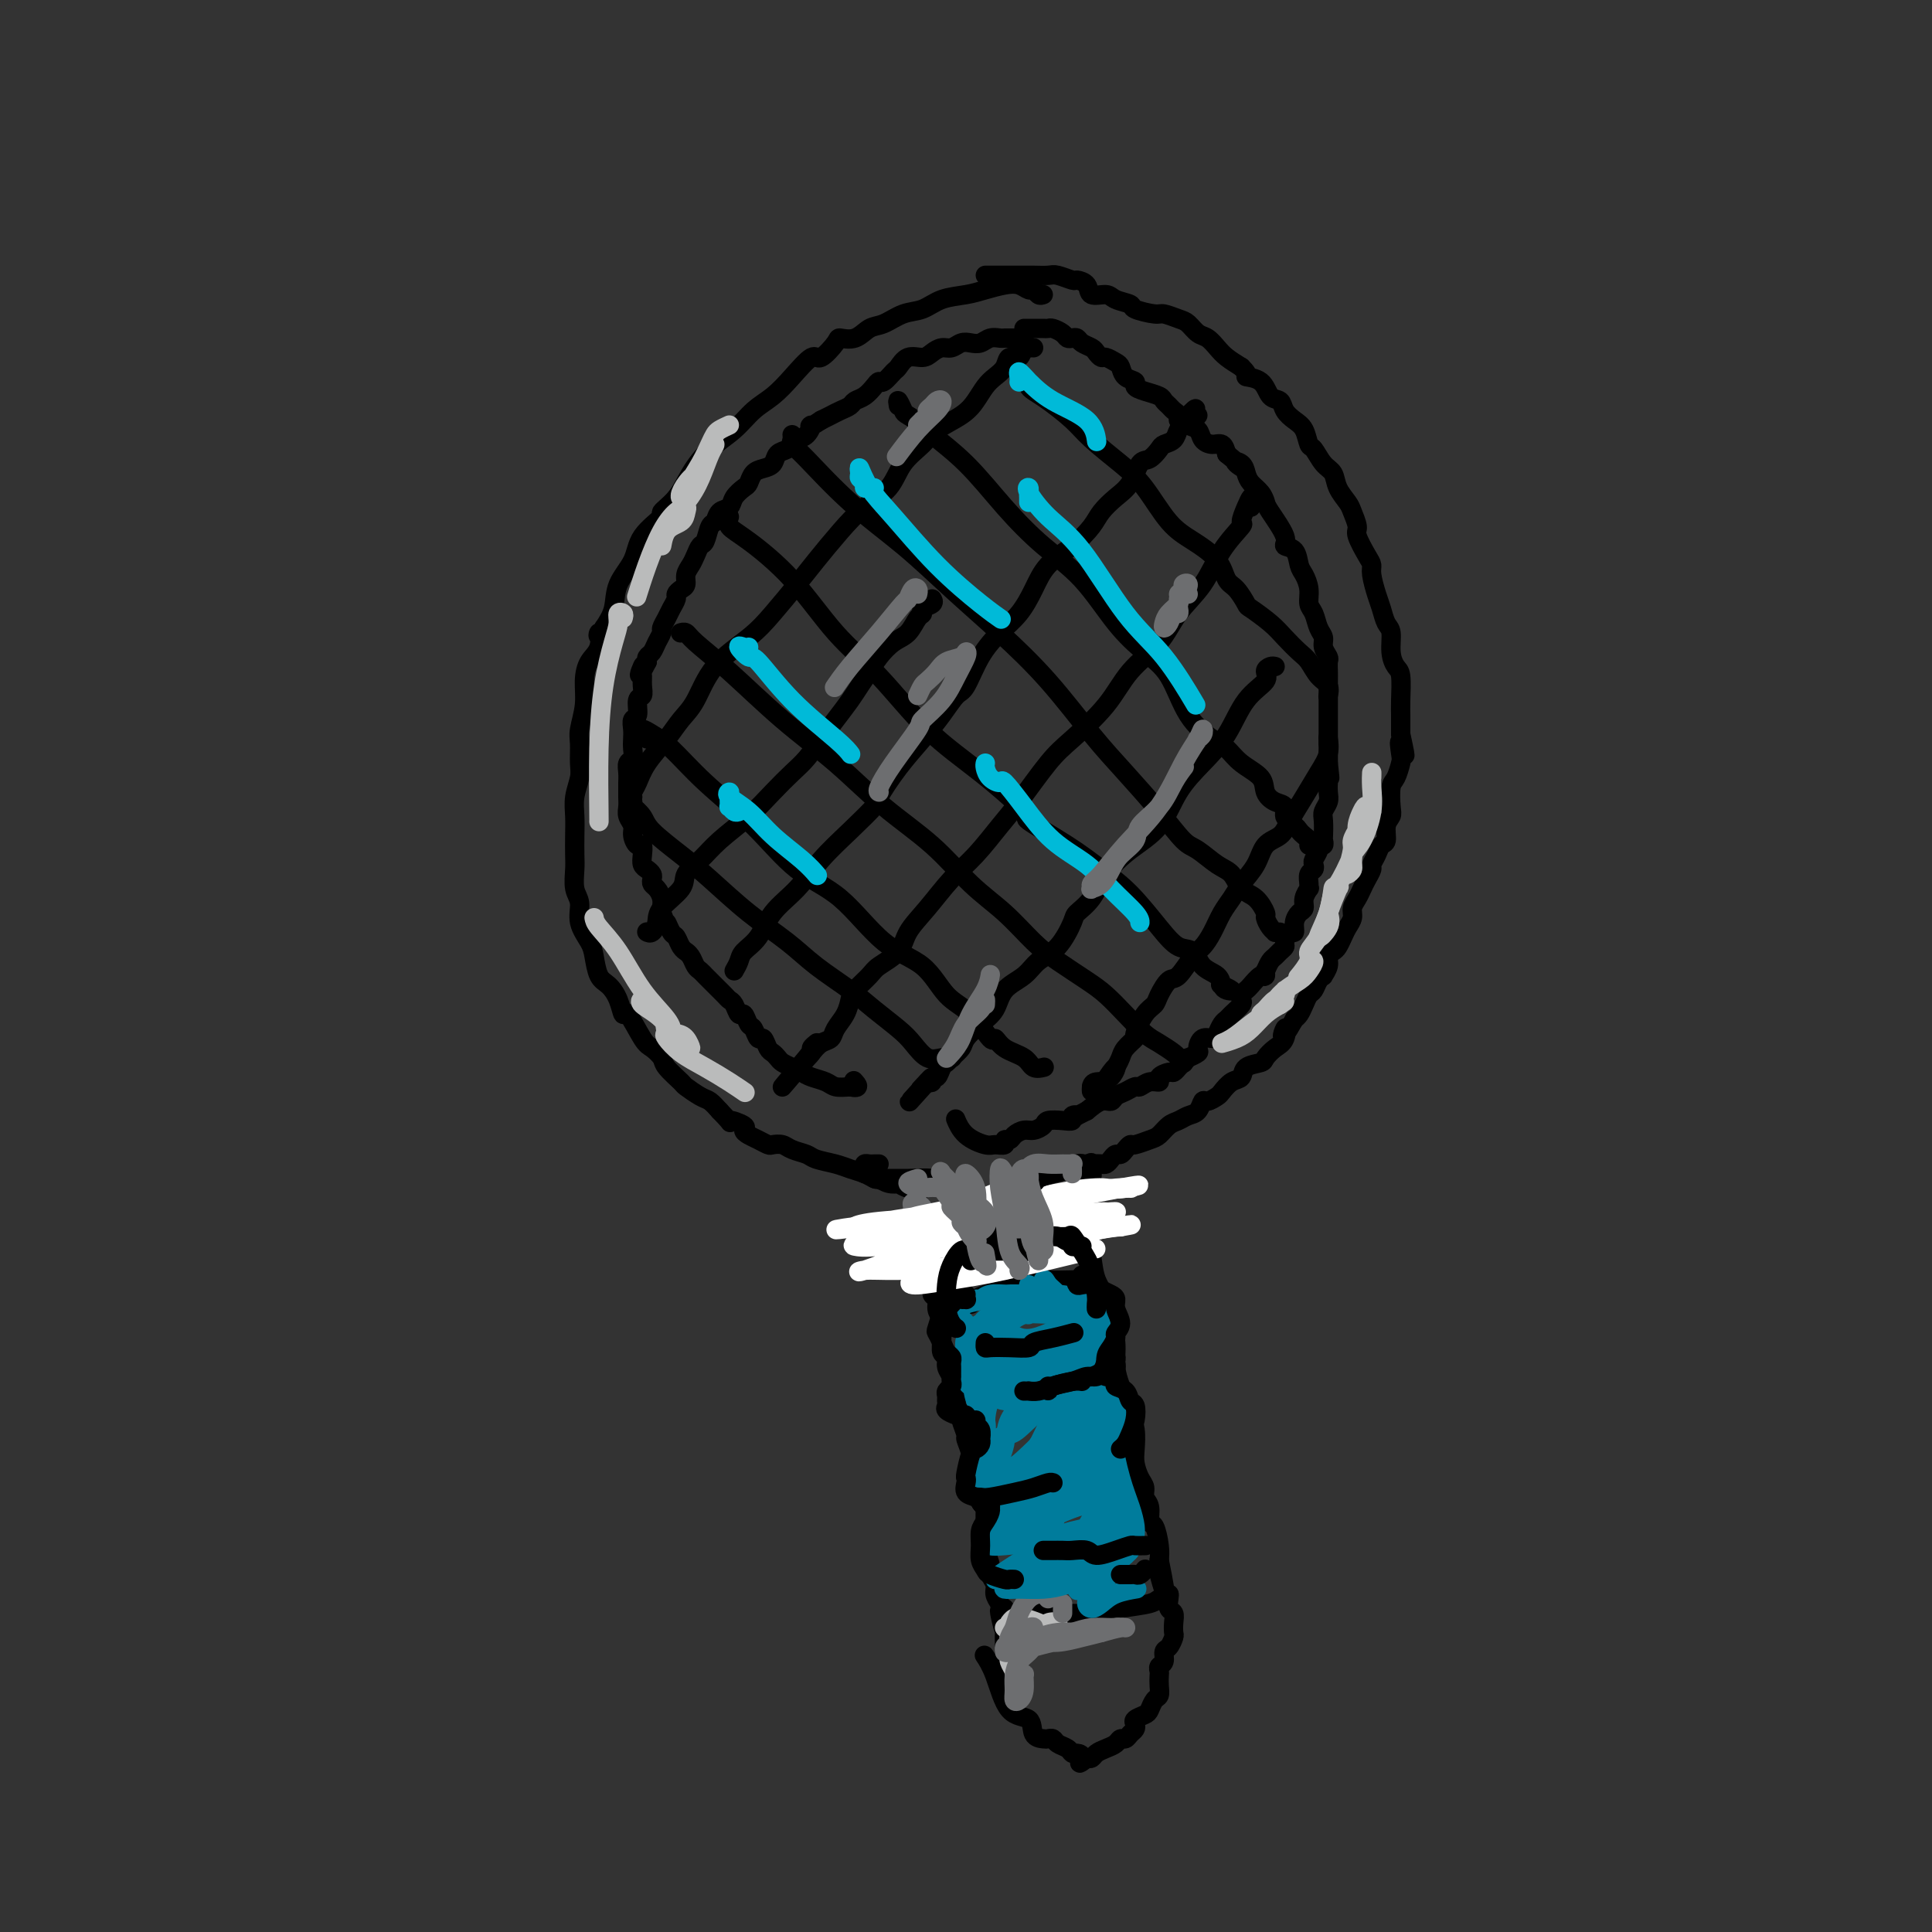 <svg viewBox='0 0 400 400' version='1.1' xmlns='http://www.w3.org/2000/svg' xmlns:xlink='http://www.w3.org/1999/xlink'><rect x="0" y="0" width="400" height="400" fill="#333333" stroke="none"/><g fill='none' stroke='rgb(0,0,0)' stroke-width='4' stroke-linecap='round' stroke-linejoin='round'><path d='M216,61c-0.328,0.121 -0.656,0.242 -1,0c-0.344,-0.242 -0.703,-0.847 -1,-1c-0.297,-0.153 -0.532,0.144 -1,0c-0.468,-0.144 -1.171,-0.730 -2,-1c-0.829,-0.270 -1.786,-0.223 -3,0c-1.214,0.223 -2.687,0.622 -4,1c-1.313,0.378 -2.466,0.735 -4,1c-1.534,0.265 -3.450,0.437 -5,1c-1.550,0.563 -2.735,1.517 -4,2c-1.265,0.483 -2.609,0.493 -4,1c-1.391,0.507 -2.829,1.509 -4,2c-1.171,0.491 -2.075,0.469 -3,1c-0.925,0.531 -1.870,1.613 -3,2c-1.130,0.387 -2.444,0.077 -3,0c-0.556,-0.077 -0.353,0.080 -1,1c-0.647,0.920 -2.143,2.605 -3,3c-0.857,0.395 -1.074,-0.499 -2,0c-0.926,0.499 -2.561,2.390 -4,4c-1.439,1.610 -2.682,2.940 -4,4c-1.318,1.060 -2.711,1.851 -4,3c-1.289,1.149 -2.473,2.655 -4,4c-1.527,1.345 -3.397,2.529 -5,4c-1.603,1.471 -2.941,3.228 -4,5c-1.059,1.772 -1.840,3.558 -3,5c-1.160,1.442 -2.700,2.541 -3,3c-0.300,0.459 0.639,0.278 0,1c-0.639,0.722 -2.856,2.345 -4,4c-1.144,1.655 -1.214,3.340 -2,5c-0.786,1.660 -2.289,3.293 -3,5c-0.711,1.707 -0.632,3.488 -1,5c-0.368,1.512 -1.184,2.756 -2,4'/><path d='M125,130c-1.492,3.020 -1.222,1.068 -1,1c0.222,-0.068 0.395,1.746 0,3c-0.395,1.254 -1.360,1.948 -2,3c-0.640,1.052 -0.956,2.463 -1,4c-0.044,1.537 0.185,3.201 0,5c-0.185,1.799 -0.786,3.734 -1,5c-0.214,1.266 -0.043,1.864 0,3c0.043,1.136 -0.041,2.810 0,4c0.041,1.190 0.207,1.897 0,3c-0.207,1.103 -0.787,2.601 -1,4c-0.213,1.399 -0.058,2.699 0,4c0.058,1.301 0.020,2.602 0,4c-0.020,1.398 -0.021,2.894 0,4c0.021,1.106 0.065,1.822 0,3c-0.065,1.178 -0.239,2.817 0,4c0.239,1.183 0.889,1.910 1,3c0.111,1.090 -0.318,2.542 0,4c0.318,1.458 1.384,2.920 2,4c0.616,1.080 0.781,1.776 1,3c0.219,1.224 0.491,2.975 1,4c0.509,1.025 1.257,1.325 2,2c0.743,0.675 1.483,1.724 2,3c0.517,1.276 0.811,2.779 1,3c0.189,0.221 0.272,-0.840 1,0c0.728,0.840 2.101,3.581 3,5c0.899,1.419 1.324,1.517 2,2c0.676,0.483 1.602,1.352 2,2c0.398,0.648 0.266,1.076 1,2c0.734,0.924 2.332,2.344 3,3c0.668,0.656 0.406,0.547 1,1c0.594,0.453 2.045,1.468 3,2c0.955,0.532 1.416,0.581 2,1c0.584,0.419 1.292,1.210 2,2'/><path d='M149,230c3.362,3.499 1.768,2.247 2,2c0.232,-0.247 2.290,0.512 3,1c0.710,0.488 0.073,0.705 0,1c-0.073,0.295 0.417,0.667 1,1c0.583,0.333 1.257,0.628 2,1c0.743,0.372 1.554,0.821 2,1c0.446,0.179 0.526,0.090 1,0c0.474,-0.090 1.341,-0.179 2,0c0.659,0.179 1.110,0.625 2,1c0.890,0.375 2.220,0.678 3,1c0.780,0.322 1.010,0.664 2,1c0.990,0.336 2.738,0.665 4,1c1.262,0.335 2.037,0.674 3,1c0.963,0.326 2.114,0.637 3,1c0.886,0.363 1.505,0.778 2,1c0.495,0.222 0.864,0.252 1,0c0.136,-0.252 0.039,-0.786 0,-1c-0.039,-0.214 -0.019,-0.107 0,0'/><path d='M205,57c0.137,-0.000 0.275,-0.000 0,0c-0.275,0.000 -0.961,0.000 -1,0c-0.039,-0.000 0.570,-0.000 1,0c0.430,0.000 0.682,0.000 1,0c0.318,-0.000 0.703,-0.000 1,0c0.297,0.000 0.506,0.000 1,0c0.494,-0.000 1.272,-0.001 2,0c0.728,0.001 1.407,0.004 2,0c0.593,-0.004 1.099,-0.016 2,0c0.901,0.016 2.196,0.058 3,0c0.804,-0.058 1.117,-0.218 2,0c0.883,0.218 2.338,0.814 3,1c0.662,0.186 0.532,-0.038 1,0c0.468,0.038 1.534,0.339 2,1c0.466,0.661 0.331,1.682 1,2c0.669,0.318 2.140,-0.069 3,0c0.860,0.069 1.107,0.592 2,1c0.893,0.408 2.431,0.701 3,1c0.569,0.299 0.169,0.604 1,1c0.831,0.396 2.894,0.884 4,1c1.106,0.116 1.255,-0.138 2,0c0.745,0.138 2.087,0.670 3,1c0.913,0.330 1.399,0.459 2,1c0.601,0.541 1.319,1.496 2,2c0.681,0.504 1.327,0.558 2,1c0.673,0.442 1.374,1.273 2,2c0.626,0.727 1.179,1.351 2,2c0.821,0.649 1.911,1.325 3,2'/><path d='M257,76c2.080,1.986 0.780,1.949 1,2c0.220,0.051 1.960,0.188 3,1c1.040,0.812 1.382,2.299 2,3c0.618,0.701 1.514,0.616 2,1c0.486,0.384 0.563,1.239 1,2c0.437,0.761 1.233,1.429 2,2c0.767,0.571 1.505,1.044 2,2c0.495,0.956 0.747,2.394 1,3c0.253,0.606 0.505,0.379 1,1c0.495,0.621 1.231,2.091 2,3c0.769,0.909 1.569,1.259 2,2c0.431,0.741 0.492,1.873 1,3c0.508,1.127 1.463,2.249 2,3c0.537,0.751 0.656,1.132 1,2c0.344,0.868 0.915,2.223 1,3c0.085,0.777 -0.314,0.978 0,2c0.314,1.022 1.341,2.867 2,4c0.659,1.133 0.950,1.553 1,2c0.050,0.447 -0.140,0.919 0,2c0.140,1.081 0.611,2.771 1,4c0.389,1.229 0.695,1.996 1,3c0.305,1.004 0.607,2.244 1,3c0.393,0.756 0.876,1.028 1,2c0.124,0.972 -0.110,2.645 0,4c0.110,1.355 0.565,2.394 1,3c0.435,0.606 0.848,0.781 1,2c0.152,1.219 0.041,3.481 0,5c-0.041,1.519 -0.011,2.293 0,3c0.011,0.707 0.003,1.345 0,2c-0.003,0.655 -0.002,1.328 0,2'/><path d='M290,152c1.705,7.778 0.467,3.223 0,2c-0.467,-1.223 -0.164,0.887 0,2c0.164,1.113 0.189,1.229 0,2c-0.189,0.771 -0.590,2.197 -1,3c-0.410,0.803 -0.827,0.982 -1,2c-0.173,1.018 -0.102,2.874 0,4c0.102,1.126 0.235,1.523 0,2c-0.235,0.477 -0.837,1.035 -1,2c-0.163,0.965 0.115,2.338 0,3c-0.115,0.662 -0.622,0.614 -1,1c-0.378,0.386 -0.626,1.206 -1,2c-0.374,0.794 -0.873,1.564 -1,2c-0.127,0.436 0.120,0.540 0,1c-0.120,0.460 -0.606,1.278 -1,2c-0.394,0.722 -0.697,1.348 -1,2c-0.303,0.652 -0.606,1.329 -1,2c-0.394,0.671 -0.879,1.335 -1,2c-0.121,0.665 0.123,1.330 0,2c-0.123,0.670 -0.611,1.345 -1,2c-0.389,0.655 -0.677,1.291 -1,2c-0.323,0.709 -0.679,1.490 -1,2c-0.321,0.510 -0.607,0.749 -1,1c-0.393,0.251 -0.893,0.514 -1,1c-0.107,0.486 0.179,1.195 0,2c-0.179,0.805 -0.821,1.706 -1,2c-0.179,0.294 0.107,-0.021 0,0c-0.107,0.021 -0.606,0.376 -1,1c-0.394,0.624 -0.683,1.515 -1,2c-0.317,0.485 -0.662,0.563 -1,1c-0.338,0.437 -0.668,1.233 -1,2c-0.332,0.767 -0.666,1.505 -1,2c-0.334,0.495 -0.667,0.748 -1,1'/><path d='M268,211c-3.416,6.080 -2.457,2.781 -2,2c0.457,-0.781 0.413,0.955 0,2c-0.413,1.045 -1.195,1.397 -2,2c-0.805,0.603 -1.633,1.456 -2,2c-0.367,0.544 -0.273,0.780 -1,1c-0.727,0.220 -2.274,0.426 -3,1c-0.726,0.574 -0.632,1.517 -1,2c-0.368,0.483 -1.198,0.506 -2,1c-0.802,0.494 -1.576,1.460 -2,2c-0.424,0.540 -0.498,0.655 -1,1c-0.502,0.345 -1.433,0.919 -2,1c-0.567,0.081 -0.771,-0.330 -1,0c-0.229,0.330 -0.484,1.402 -1,2c-0.516,0.598 -1.292,0.723 -2,1c-0.708,0.277 -1.349,0.705 -2,1c-0.651,0.295 -1.312,0.457 -2,1c-0.688,0.543 -1.403,1.469 -2,2c-0.597,0.531 -1.077,0.668 -2,1c-0.923,0.332 -2.289,0.859 -3,1c-0.711,0.141 -0.768,-0.103 -1,0c-0.232,0.103 -0.640,0.553 -1,1c-0.360,0.447 -0.674,0.890 -1,1c-0.326,0.110 -0.665,-0.114 -1,0c-0.335,0.114 -0.666,0.566 -1,1c-0.334,0.434 -0.671,0.848 -1,1c-0.329,0.152 -0.649,0.041 -1,0c-0.351,-0.041 -0.733,-0.011 -1,0c-0.267,0.011 -0.418,0.003 -1,0c-0.582,-0.003 -1.595,-0.001 -2,0c-0.405,0.001 -0.203,0.000 0,0'/><path d='M182,241c-0.340,-0.006 -0.680,-0.012 -1,0c-0.320,0.012 -0.618,0.041 -1,0c-0.382,-0.041 -0.846,-0.151 -1,0c-0.154,0.151 0.001,0.562 0,1c-0.001,0.438 -0.159,0.901 0,1c0.159,0.099 0.637,-0.166 1,0c0.363,0.166 0.613,0.763 1,1c0.387,0.237 0.911,0.115 1,0c0.089,-0.115 -0.256,-0.223 0,0c0.256,0.223 1.115,0.776 2,1c0.885,0.224 1.796,0.119 2,0c0.204,-0.119 -0.300,-0.250 0,0c0.300,0.250 1.405,0.882 2,1c0.595,0.118 0.681,-0.279 1,0c0.319,0.279 0.870,1.233 1,2c0.130,0.767 -0.162,1.345 0,2c0.162,0.655 0.780,1.387 1,2c0.220,0.613 0.044,1.109 0,2c-0.044,0.891 0.045,2.178 0,3c-0.045,0.822 -0.223,1.180 0,2c0.223,0.820 0.848,2.103 1,3c0.152,0.897 -0.170,1.409 0,2c0.170,0.591 0.833,1.261 1,2c0.167,0.739 -0.161,1.549 0,2c0.161,0.451 0.813,0.545 1,1c0.187,0.455 -0.089,1.273 0,2c0.089,0.727 0.545,1.364 1,2'/><path d='M195,273c0.769,4.245 0.191,2.359 0,2c-0.191,-0.359 0.005,0.811 0,2c-0.005,1.189 -0.213,2.398 0,3c0.213,0.602 0.845,0.598 1,1c0.155,0.402 -0.168,1.211 0,2c0.168,0.789 0.829,1.558 1,2c0.171,0.442 -0.146,0.557 0,1c0.146,0.443 0.756,1.216 1,2c0.244,0.784 0.122,1.580 0,2c-0.122,0.420 -0.244,0.464 0,1c0.244,0.536 0.854,1.565 1,2c0.146,0.435 -0.172,0.276 0,1c0.172,0.724 0.833,2.329 1,3c0.167,0.671 -0.162,0.406 0,1c0.162,0.594 0.814,2.046 1,3c0.186,0.954 -0.095,1.411 0,2c0.095,0.589 0.565,1.310 1,2c0.435,0.690 0.835,1.350 1,2c0.165,0.650 0.097,1.291 0,2c-0.097,0.709 -0.222,1.485 0,2c0.222,0.515 0.791,0.767 1,1c0.209,0.233 0.056,0.447 0,1c-0.056,0.553 -0.016,1.445 0,2c0.016,0.555 0.008,0.771 0,1c-0.008,0.229 -0.017,0.470 0,1c0.017,0.530 0.061,1.349 0,2c-0.061,0.651 -0.227,1.133 0,2c0.227,0.867 0.848,2.119 1,3c0.152,0.881 -0.166,1.391 0,2c0.166,0.609 0.814,1.318 1,2c0.186,0.682 -0.090,1.338 0,2c0.090,0.662 0.545,1.331 1,2'/><path d='M207,332c1.796,9.481 0.285,3.682 0,2c-0.285,-1.682 0.656,0.751 1,2c0.344,1.249 0.092,1.314 0,2c-0.092,0.686 -0.025,1.992 0,3c0.025,1.008 0.007,1.716 0,2c-0.007,0.284 -0.004,0.142 0,0'/><path d='M228,241c-0.452,0.006 -0.905,0.012 -1,0c-0.095,-0.012 0.167,-0.042 0,0c-0.167,0.042 -0.762,0.154 -1,0c-0.238,-0.154 -0.117,-0.576 0,0c0.117,0.576 0.231,2.148 0,3c-0.231,0.852 -0.806,0.982 -1,3c-0.194,2.018 -0.007,5.922 0,7c0.007,1.078 -0.167,-0.670 0,0c0.167,0.670 0.676,3.760 1,6c0.324,2.240 0.464,3.631 1,5c0.536,1.369 1.467,2.715 2,4c0.533,1.285 0.668,2.507 1,4c0.332,1.493 0.862,3.257 1,5c0.138,1.743 -0.117,3.466 0,5c0.117,1.534 0.606,2.879 1,4c0.394,1.121 0.693,2.018 1,3c0.307,0.982 0.621,2.049 1,3c0.379,0.951 0.824,1.788 1,3c0.176,1.212 0.085,2.800 0,4c-0.085,1.200 -0.162,2.011 0,3c0.162,0.989 0.565,2.157 1,3c0.435,0.843 0.904,1.361 1,2c0.096,0.639 -0.181,1.399 0,2c0.181,0.601 0.819,1.042 1,2c0.181,0.958 -0.096,2.432 0,3c0.096,0.568 0.564,0.230 1,1c0.436,0.770 0.839,2.649 1,4c0.161,1.351 0.081,2.176 0,3'/><path d='M240,323c2.276,11.186 0.465,4.650 0,3c-0.465,-1.650 0.415,1.584 1,3c0.585,1.416 0.875,1.012 1,1c0.125,-0.012 0.086,0.368 0,1c-0.086,0.632 -0.218,1.516 0,2c0.218,0.484 0.788,0.567 1,1c0.212,0.433 0.067,1.214 0,2c-0.067,0.786 -0.055,1.576 0,2c0.055,0.424 0.155,0.481 0,1c-0.155,0.519 -0.563,1.501 -1,2c-0.437,0.499 -0.902,0.514 -1,1c-0.098,0.486 0.170,1.442 0,2c-0.170,0.558 -0.777,0.717 -1,1c-0.223,0.283 -0.063,0.691 0,1c0.063,0.309 0.028,0.520 0,1c-0.028,0.480 -0.048,1.228 0,2c0.048,0.772 0.163,1.569 0,2c-0.163,0.431 -0.604,0.497 -1,1c-0.396,0.503 -0.746,1.444 -1,2c-0.254,0.556 -0.411,0.726 -1,1c-0.589,0.274 -1.611,0.652 -2,1c-0.389,0.348 -0.146,0.667 0,1c0.146,0.333 0.195,0.681 0,1c-0.195,0.319 -0.632,0.610 -1,1c-0.368,0.390 -0.666,0.878 -1,1c-0.334,0.122 -0.705,-0.121 -1,0c-0.295,0.121 -0.513,0.607 -1,1c-0.487,0.393 -1.244,0.693 -2,1c-0.756,0.307 -1.511,0.621 -2,1c-0.489,0.379 -0.711,0.823 -1,1c-0.289,0.177 -0.644,0.089 -1,0'/><path d='M225,364c-2.346,1.921 -1.210,0.722 -1,0c0.210,-0.722 -0.507,-0.968 -1,-1c-0.493,-0.032 -0.762,0.149 -1,0c-0.238,-0.149 -0.444,-0.628 -1,-1c-0.556,-0.372 -1.463,-0.636 -2,-1c-0.537,-0.364 -0.705,-0.826 -1,-1c-0.295,-0.174 -0.719,-0.058 -1,0c-0.281,0.058 -0.421,0.060 -1,0c-0.579,-0.060 -1.599,-0.181 -2,-1c-0.401,-0.819 -0.185,-2.335 -1,-3c-0.815,-0.665 -2.662,-0.477 -4,-2c-1.338,-1.523 -2.168,-4.756 -3,-7c-0.832,-2.244 -1.666,-3.498 -2,-4c-0.334,-0.502 -0.167,-0.251 0,0'/><path d='M202,269c-0.457,0.535 -0.914,1.071 -1,1c-0.086,-0.071 0.198,-0.748 0,-1c-0.198,-0.252 -0.879,-0.077 -1,0c-0.121,0.077 0.318,0.058 0,0c-0.318,-0.058 -1.392,-0.154 -2,0c-0.608,0.154 -0.748,0.559 -1,1c-0.252,0.441 -0.616,0.917 -1,1c-0.384,0.083 -0.788,-0.228 -1,0c-0.212,0.228 -0.230,0.996 0,1c0.230,0.004 0.710,-0.757 1,-1c0.290,-0.243 0.391,0.033 1,0c0.609,-0.033 1.725,-0.373 3,-1c1.275,-0.627 2.709,-1.541 4,-2c1.291,-0.459 2.439,-0.463 4,-1c1.561,-0.537 3.536,-1.609 5,-2c1.464,-0.391 2.417,-0.103 4,0c1.583,0.103 3.797,0.020 5,0c1.203,-0.020 1.394,0.022 2,0c0.606,-0.022 1.626,-0.109 2,0c0.374,0.109 0.101,0.414 0,0c-0.101,-0.414 -0.029,-1.547 0,-2c0.029,-0.453 0.014,-0.227 0,0'/><path d='M200,286c0.652,0.130 1.304,0.259 2,0c0.696,-0.259 1.438,-0.907 3,-1c1.562,-0.093 3.946,0.367 6,0c2.054,-0.367 3.780,-1.562 5,-2c1.220,-0.438 1.935,-0.117 3,0c1.065,0.117 2.479,0.032 3,0c0.521,-0.032 0.149,-0.009 0,0c-0.149,0.009 -0.074,0.005 0,0'/><path d='M204,311c0.068,0.430 0.137,0.859 0,1c-0.137,0.141 -0.478,-0.007 0,0c0.478,0.007 1.777,0.170 3,0c1.223,-0.170 2.372,-0.672 4,-1c1.628,-0.328 3.737,-0.480 6,-1c2.263,-0.520 4.680,-1.407 7,-2c2.320,-0.593 4.544,-0.891 6,-1c1.456,-0.109 2.143,-0.029 3,0c0.857,0.029 1.885,0.008 2,0c0.115,-0.008 -0.681,-0.002 -1,0c-0.319,0.002 -0.159,0.001 0,0'/><path d='M208,333c0.056,0.423 0.113,0.846 0,1c-0.113,0.154 -0.395,0.038 0,0c0.395,-0.038 1.468,0.001 3,0c1.532,-0.001 3.524,-0.043 6,0c2.476,0.043 5.438,0.169 8,0c2.562,-0.169 4.725,-0.634 7,-1c2.275,-0.366 4.661,-0.634 6,-1c1.339,-0.366 1.630,-0.829 2,-1c0.370,-0.171 0.820,-0.049 1,0c0.180,0.049 0.090,0.024 0,0'/><path d='M224,320c0.372,-0.002 0.744,-0.004 1,0c0.256,0.004 0.394,0.015 1,0c0.606,-0.015 1.678,-0.056 3,0c1.322,0.056 2.894,0.207 4,0c1.106,-0.207 1.744,-0.774 2,-1c0.256,-0.226 0.128,-0.113 0,0'/><path d='M212,70c-0.333,0.000 -0.666,0.000 -1,0c-0.334,-0.000 -0.670,-0.001 -1,0c-0.330,0.001 -0.655,0.004 -1,0c-0.345,-0.004 -0.711,-0.015 -1,0c-0.289,0.015 -0.500,0.055 -1,0c-0.500,-0.055 -1.289,-0.207 -2,0c-0.711,0.207 -1.345,0.773 -2,1c-0.655,0.227 -1.330,0.116 -2,0c-0.670,-0.116 -1.333,-0.237 -2,0c-0.667,0.237 -1.337,0.832 -2,1c-0.663,0.168 -1.319,-0.092 -2,0c-0.681,0.092 -1.386,0.534 -2,1c-0.614,0.466 -1.138,0.956 -2,1c-0.862,0.044 -2.062,-0.357 -3,0c-0.938,0.357 -1.612,1.471 -2,2c-0.388,0.529 -0.488,0.474 -1,1c-0.512,0.526 -1.437,1.632 -2,2c-0.563,0.368 -0.766,-0.004 -1,0c-0.234,0.004 -0.499,0.382 -1,1c-0.501,0.618 -1.236,1.475 -2,2c-0.764,0.525 -1.555,0.718 -2,1c-0.445,0.282 -0.542,0.653 -1,1c-0.458,0.347 -1.277,0.670 -2,1c-0.723,0.330 -1.349,0.666 -2,1c-0.651,0.334 -1.325,0.667 -2,1'/><path d='M170,87c-3.205,2.128 -2.217,0.948 -2,1c0.217,0.052 -0.336,1.338 -1,2c-0.664,0.662 -1.439,0.701 -2,1c-0.561,0.299 -0.909,0.857 -1,1c-0.091,0.143 0.075,-0.130 0,0c-0.075,0.130 -0.391,0.664 -1,1c-0.609,0.336 -1.511,0.475 -2,1c-0.489,0.525 -0.564,1.435 -1,2c-0.436,0.565 -1.234,0.784 -2,1c-0.766,0.216 -1.499,0.429 -2,1c-0.501,0.571 -0.768,1.500 -1,2c-0.232,0.500 -0.429,0.572 -1,1c-0.571,0.428 -1.515,1.212 -2,2c-0.485,0.788 -0.511,1.581 -1,2c-0.489,0.419 -1.440,0.465 -2,1c-0.560,0.535 -0.727,1.561 -1,2c-0.273,0.439 -0.650,0.292 -1,1c-0.350,0.708 -0.672,2.272 -1,3c-0.328,0.728 -0.662,0.618 -1,1c-0.338,0.382 -0.682,1.254 -1,2c-0.318,0.746 -0.611,1.366 -1,2c-0.389,0.634 -0.874,1.282 -1,2c-0.126,0.718 0.107,1.505 0,2c-0.107,0.495 -0.553,0.699 -1,1c-0.447,0.301 -0.894,0.701 -1,1c-0.106,0.299 0.130,0.499 0,1c-0.130,0.501 -0.626,1.303 -1,2c-0.374,0.697 -0.625,1.290 -1,2c-0.375,0.710 -0.875,1.538 -1,2c-0.125,0.462 0.124,0.557 0,1c-0.124,0.443 -0.621,1.232 -1,2c-0.379,0.768 -0.641,1.514 -1,2c-0.359,0.486 -0.817,0.710 -1,1c-0.183,0.290 -0.092,0.645 0,1'/><path d='M134,137c-2.547,4.971 -1.413,1.900 -1,1c0.413,-0.900 0.107,0.373 0,1c-0.107,0.627 -0.014,0.610 0,1c0.014,0.390 -0.053,1.189 0,2c0.053,0.811 0.224,1.635 0,2c-0.224,0.365 -0.845,0.272 -1,1c-0.155,0.728 0.154,2.278 0,3c-0.154,0.722 -0.772,0.617 -1,1c-0.228,0.383 -0.065,1.254 0,2c0.065,0.746 0.031,1.369 0,2c-0.031,0.631 -0.061,1.272 0,2c0.061,0.728 0.213,1.542 0,2c-0.213,0.458 -0.789,0.559 -1,1c-0.211,0.441 -0.056,1.220 0,2c0.056,0.780 0.014,1.560 0,2c-0.014,0.440 0.000,0.541 0,1c-0.000,0.459 -0.015,1.277 0,2c0.015,0.723 0.059,1.350 0,2c-0.059,0.650 -0.222,1.321 0,2c0.222,0.679 0.830,1.365 1,2c0.170,0.635 -0.099,1.221 0,2c0.099,0.779 0.565,1.753 1,2c0.435,0.247 0.838,-0.232 1,0c0.162,0.232 0.082,1.175 0,2c-0.082,0.825 -0.166,1.531 0,2c0.166,0.469 0.583,0.702 1,1c0.417,0.298 0.833,0.660 1,1c0.167,0.340 0.083,0.658 0,1c-0.083,0.342 -0.166,0.708 0,1c0.166,0.292 0.581,0.511 1,1c0.419,0.489 0.844,1.247 1,2c0.156,0.753 0.045,1.501 0,2c-0.045,0.499 -0.022,0.750 0,1'/><path d='M137,189c1.262,3.434 0.916,2.020 1,2c0.084,-0.020 0.596,1.353 1,2c0.404,0.647 0.700,0.568 1,1c0.300,0.432 0.605,1.376 1,2c0.395,0.624 0.879,0.927 1,1c0.121,0.073 -0.122,-0.083 0,0c0.122,0.083 0.610,0.404 1,1c0.390,0.596 0.681,1.468 1,2c0.319,0.532 0.667,0.724 1,1c0.333,0.276 0.653,0.638 1,1c0.347,0.362 0.723,0.726 1,1c0.277,0.274 0.455,0.460 1,1c0.545,0.540 1.455,1.435 2,2c0.545,0.565 0.723,0.799 1,1c0.277,0.201 0.651,0.367 1,1c0.349,0.633 0.671,1.733 1,2c0.329,0.267 0.666,-0.298 1,0c0.334,0.298 0.667,1.460 1,2c0.333,0.540 0.667,0.459 1,1c0.333,0.541 0.667,1.703 1,2c0.333,0.297 0.666,-0.271 1,0c0.334,0.271 0.670,1.382 1,2c0.330,0.618 0.655,0.743 1,1c0.345,0.257 0.710,0.646 1,1c0.290,0.354 0.504,0.672 1,1c0.496,0.328 1.273,0.666 2,1c0.727,0.334 1.405,0.664 2,1c0.595,0.336 1.108,0.678 2,1c0.892,0.322 2.163,0.625 3,1c0.837,0.375 1.239,0.821 2,1c0.761,0.179 1.880,0.089 3,0'/><path d='M176,225c2.400,0.556 1.400,-0.556 1,-1c-0.400,-0.444 -0.200,-0.222 0,0'/><path d='M212,68c0.645,0.002 1.290,0.003 2,0c0.710,-0.003 1.486,-0.011 2,0c0.514,0.011 0.768,0.042 1,0c0.232,-0.042 0.444,-0.156 1,0c0.556,0.156 1.457,0.581 2,1c0.543,0.419 0.727,0.833 1,1c0.273,0.167 0.636,0.086 1,0c0.364,-0.086 0.728,-0.177 1,0c0.272,0.177 0.453,0.621 1,1c0.547,0.379 1.460,0.693 2,1c0.540,0.307 0.708,0.606 1,1c0.292,0.394 0.707,0.883 1,1c0.293,0.117 0.465,-0.137 1,0c0.535,0.137 1.435,0.667 2,1c0.565,0.333 0.797,0.470 1,1c0.203,0.530 0.376,1.451 1,2c0.624,0.549 1.697,0.724 2,1c0.303,0.276 -0.164,0.651 0,1c0.164,0.349 0.961,0.671 2,1c1.039,0.329 2.321,0.665 3,1c0.679,0.335 0.755,0.668 1,1c0.245,0.332 0.657,0.662 1,1c0.343,0.338 0.616,0.682 1,1c0.384,0.318 0.880,0.609 1,1c0.120,0.391 -0.138,0.882 0,1c0.138,0.118 0.670,-0.136 1,0c0.330,0.136 0.459,0.662 1,1c0.541,0.338 1.493,0.488 2,1c0.507,0.512 0.569,1.385 1,2c0.431,0.615 1.231,0.973 2,1c0.769,0.027 1.505,-0.278 2,0c0.495,0.278 0.747,1.139 1,2'/><path d='M254,94c5.202,4.191 2.707,2.670 2,2c-0.707,-0.670 0.374,-0.488 1,0c0.626,0.488 0.795,1.283 1,2c0.205,0.717 0.445,1.358 1,2c0.555,0.642 1.425,1.286 2,2c0.575,0.714 0.854,1.499 1,2c0.146,0.501 0.158,0.719 1,2c0.842,1.281 2.516,3.627 3,5c0.484,1.373 -0.220,1.774 0,2c0.220,0.226 1.365,0.277 2,1c0.635,0.723 0.762,2.118 1,3c0.238,0.882 0.588,1.251 1,2c0.412,0.749 0.885,1.877 1,3c0.115,1.123 -0.128,2.240 0,3c0.128,0.760 0.626,1.163 1,2c0.374,0.837 0.622,2.107 1,3c0.378,0.893 0.886,1.408 1,2c0.114,0.592 -0.166,1.260 0,2c0.166,0.740 0.776,1.553 1,2c0.224,0.447 0.060,0.528 0,1c-0.060,0.472 -0.016,1.334 0,2c0.016,0.666 0.004,1.137 0,2c-0.004,0.863 -0.001,2.118 0,3c0.001,0.882 0.000,1.392 0,2c-0.000,0.608 -0.000,1.315 0,2c0.000,0.685 0.000,1.349 0,2c-0.000,0.651 -0.000,1.291 0,2c0.000,0.709 0.000,1.489 0,2c-0.000,0.511 -0.000,0.753 0,1c0.000,0.247 0.000,0.499 0,1c-0.000,0.501 -0.000,1.250 0,2'/><path d='M275,158c0.619,5.684 0.167,1.893 0,1c-0.167,-0.893 -0.048,1.112 0,2c0.048,0.888 0.027,0.659 0,1c-0.027,0.341 -0.060,1.251 0,2c0.060,0.749 0.212,1.338 0,2c-0.212,0.662 -0.788,1.397 -1,2c-0.212,0.603 -0.061,1.075 0,2c0.061,0.925 0.031,2.302 0,3c-0.031,0.698 -0.065,0.716 0,1c0.065,0.284 0.227,0.836 0,1c-0.227,0.164 -0.844,-0.058 -1,0c-0.156,0.058 0.151,0.396 0,1c-0.151,0.604 -0.758,1.475 -1,2c-0.242,0.525 -0.118,0.705 0,1c0.118,0.295 0.229,0.704 0,1c-0.229,0.296 -0.797,0.477 -1,1c-0.203,0.523 -0.040,1.387 0,2c0.040,0.613 -0.045,0.976 0,1c0.045,0.024 0.218,-0.289 0,0c-0.218,0.289 -0.828,1.182 -1,2c-0.172,0.818 0.095,1.562 0,2c-0.095,0.438 -0.551,0.569 -1,1c-0.449,0.431 -0.890,1.162 -1,2c-0.110,0.838 0.111,1.783 0,2c-0.111,0.217 -0.555,-0.292 -1,0c-0.445,0.292 -0.893,1.387 -1,2c-0.107,0.613 0.126,0.744 0,1c-0.126,0.256 -0.611,0.636 -1,1c-0.389,0.364 -0.682,0.714 -1,1c-0.318,0.286 -0.662,0.510 -1,1c-0.338,0.490 -0.669,1.245 -1,2'/><path d='M262,201c-0.897,1.493 -0.139,1.226 0,1c0.139,-0.226 -0.342,-0.411 -1,0c-0.658,0.411 -1.495,1.419 -2,2c-0.505,0.581 -0.678,0.737 -1,1c-0.322,0.263 -0.793,0.634 -1,1c-0.207,0.366 -0.149,0.727 0,1c0.149,0.273 0.391,0.458 0,1c-0.391,0.542 -1.413,1.442 -2,2c-0.587,0.558 -0.738,0.775 -1,1c-0.262,0.225 -0.635,0.460 -1,1c-0.365,0.540 -0.723,1.387 -1,2c-0.277,0.613 -0.474,0.991 -1,1c-0.526,0.009 -1.380,-0.352 -2,0c-0.620,0.352 -1.006,1.418 -1,2c0.006,0.582 0.405,0.680 0,1c-0.405,0.320 -1.614,0.860 -2,1c-0.386,0.140 0.053,-0.121 0,0c-0.053,0.121 -0.596,0.624 -1,1c-0.404,0.376 -0.667,0.627 -1,1c-0.333,0.373 -0.736,0.869 -1,1c-0.264,0.131 -0.389,-0.105 -1,0c-0.611,0.105 -1.707,0.549 -2,1c-0.293,0.451 0.217,0.909 0,1c-0.217,0.091 -1.161,-0.183 -2,0c-0.839,0.183 -1.572,0.824 -2,1c-0.428,0.176 -0.551,-0.112 -1,0c-0.449,0.112 -1.225,0.624 -2,1c-0.775,0.376 -1.548,0.616 -2,1c-0.452,0.384 -0.583,0.911 -1,1c-0.417,0.089 -1.119,-0.260 -2,0c-0.881,0.260 -1.940,1.130 -3,2'/><path d='M225,230c-3.326,1.635 -2.142,1.222 -2,1c0.142,-0.222 -0.759,-0.253 -1,0c-0.241,0.253 0.178,0.790 0,1c-0.178,0.210 -0.953,0.094 -2,0c-1.047,-0.094 -2.364,-0.166 -3,0c-0.636,0.166 -0.590,0.570 -1,1c-0.410,0.430 -1.277,0.885 -2,1c-0.723,0.115 -1.302,-0.109 -2,0c-0.698,0.109 -1.514,0.551 -2,1c-0.486,0.449 -0.642,0.906 -1,1c-0.358,0.094 -0.918,-0.176 -1,0c-0.082,0.176 0.314,0.796 0,1c-0.314,0.204 -1.338,-0.009 -2,0c-0.662,0.009 -0.961,0.240 -2,0c-1.039,-0.240 -2.818,-0.949 -4,-2c-1.182,-1.051 -1.766,-2.443 -2,-3c-0.234,-0.557 -0.117,-0.278 0,0'/><path d='M131,166c0.055,0.468 0.110,0.936 0,1c-0.110,0.064 -0.385,-0.275 0,0c0.385,0.275 1.429,1.163 2,2c0.571,0.837 0.669,1.623 2,3c1.331,1.377 3.897,3.347 6,5c2.103,1.653 3.745,2.991 6,5c2.255,2.009 5.123,4.690 8,7c2.877,2.310 5.764,4.250 8,6c2.236,1.750 3.820,3.311 6,5c2.180,1.689 4.957,3.508 7,5c2.043,1.492 3.352,2.659 5,4c1.648,1.341 3.636,2.857 5,4c1.364,1.143 2.103,1.914 3,3c0.897,1.086 1.952,2.487 3,3c1.048,0.513 2.090,0.138 3,0c0.910,-0.138 1.689,-0.039 2,0c0.311,0.039 0.156,0.020 0,0'/><path d='M134,153c-0.384,-0.292 -0.768,-0.584 -1,-1c-0.232,-0.416 -0.312,-0.955 0,-1c0.312,-0.045 1.017,0.403 2,1c0.983,0.597 2.244,1.344 4,3c1.756,1.656 4.007,4.222 7,7c2.993,2.778 6.730,5.770 10,9c3.270,3.230 6.075,6.700 9,9c2.925,2.300 5.972,3.432 9,6c3.028,2.568 6.037,6.574 9,9c2.963,2.426 5.879,3.272 8,5c2.121,1.728 3.448,4.340 5,6c1.552,1.660 3.330,2.370 5,4c1.670,1.630 3.234,4.182 4,5c0.766,0.818 0.734,-0.096 1,0c0.266,0.096 0.828,1.203 2,2c1.172,0.797 2.953,1.286 4,2c1.047,0.714 1.359,1.654 2,2c0.641,0.346 1.612,0.099 2,0c0.388,-0.099 0.194,-0.049 0,0'/><path d='M141,131c-0.091,0.030 -0.181,0.059 0,0c0.181,-0.059 0.635,-0.207 1,0c0.365,0.207 0.641,0.769 2,2c1.359,1.231 3.799,3.130 7,6c3.201,2.870 7.162,6.710 11,10c3.838,3.290 7.554,6.030 11,9c3.446,2.970 6.623,6.171 10,9c3.377,2.829 6.953,5.288 10,8c3.047,2.712 5.564,5.678 8,8c2.436,2.322 4.790,4.000 7,6c2.210,2.000 4.274,4.323 6,6c1.726,1.677 3.112,2.708 5,4c1.888,1.292 4.276,2.846 6,4c1.724,1.154 2.784,1.910 4,3c1.216,1.090 2.588,2.515 4,4c1.412,1.485 2.866,3.028 4,4c1.134,0.972 1.950,1.371 3,2c1.050,0.629 2.333,1.488 3,2c0.667,0.512 0.718,0.676 1,1c0.282,0.324 0.795,0.807 1,1c0.205,0.193 0.103,0.097 0,0'/><path d='M151,107c-0.238,0.673 -0.476,1.346 0,2c0.476,0.654 1.666,1.288 4,3c2.334,1.712 5.813,4.502 9,8c3.187,3.498 6.082,7.705 9,11c2.918,3.295 5.857,5.678 9,9c3.143,3.322 6.488,7.584 10,11c3.512,3.416 7.190,5.985 11,9c3.810,3.015 7.753,6.477 9,8c1.247,1.523 -0.200,1.106 1,2c1.200,0.894 5.048,3.098 8,5c2.952,1.902 5.007,3.502 7,5c1.993,1.498 3.922,2.895 6,5c2.078,2.105 4.304,4.920 6,7c1.696,2.080 2.860,3.426 4,4c1.140,0.574 2.255,0.378 3,1c0.745,0.622 1.119,2.063 2,3c0.881,0.937 2.267,1.372 3,2c0.733,0.628 0.812,1.450 1,2c0.188,0.550 0.483,0.828 1,1c0.517,0.172 1.255,0.239 1,0c-0.255,-0.239 -1.501,-0.782 -2,-1c-0.499,-0.218 -0.249,-0.109 0,0'/><path d='M164,90c0.037,0.343 0.074,0.685 0,1c-0.074,0.315 -0.260,0.601 0,1c0.260,0.399 0.968,0.910 3,3c2.032,2.090 5.390,5.758 9,9c3.610,3.242 7.471,6.059 11,9c3.529,2.941 6.724,6.005 10,9c3.276,2.995 6.633,5.919 10,9c3.367,3.081 6.743,6.317 10,10c3.257,3.683 6.394,7.811 9,11c2.606,3.189 4.683,5.439 7,8c2.317,2.561 4.876,5.433 7,8c2.124,2.567 3.814,4.827 5,6c1.186,1.173 1.868,1.257 3,2c1.132,0.743 2.714,2.143 4,3c1.286,0.857 2.277,1.170 3,2c0.723,0.830 1.177,2.176 2,3c0.823,0.824 2.014,1.125 3,2c0.986,0.875 1.766,2.326 2,3c0.234,0.674 -0.077,0.573 0,1c0.077,0.427 0.543,1.382 1,2c0.457,0.618 0.906,0.898 1,1c0.094,0.102 -0.167,0.028 0,0c0.167,-0.028 0.762,-0.008 1,0c0.238,0.008 0.119,0.004 0,0'/><path d='M186,84c-0.106,-0.633 -0.212,-1.266 0,-1c0.212,0.266 0.742,1.432 1,2c0.258,0.568 0.243,0.540 1,1c0.757,0.460 2.286,1.409 3,2c0.714,0.591 0.615,0.825 2,2c1.385,1.175 4.256,3.293 7,6c2.744,2.707 5.363,6.005 8,9c2.637,2.995 5.293,5.686 8,8c2.707,2.314 5.464,4.249 8,7c2.536,2.751 4.850,6.316 7,9c2.150,2.684 4.137,4.486 6,6c1.863,1.514 3.603,2.740 5,5c1.397,2.260 2.452,5.553 4,8c1.548,2.447 3.590,4.049 5,5c1.410,0.951 2.187,1.253 3,2c0.813,0.747 1.662,1.939 3,3c1.338,1.061 3.167,1.990 4,3c0.833,1.010 0.672,2.102 1,3c0.328,0.898 1.145,1.604 2,2c0.855,0.396 1.749,0.484 2,1c0.251,0.516 -0.140,1.462 0,2c0.140,0.538 0.811,0.669 1,1c0.189,0.331 -0.103,0.862 0,1c0.103,0.138 0.602,-0.117 1,0c0.398,0.117 0.695,0.606 1,1c0.305,0.394 0.618,0.693 1,1c0.382,0.307 0.834,0.621 1,1c0.166,0.379 0.048,0.823 0,1c-0.048,0.177 -0.024,0.089 0,0'/><path d='M213,79c-0.057,0.344 -0.114,0.688 0,1c0.114,0.312 0.399,0.593 1,1c0.601,0.407 1.517,0.941 3,2c1.483,1.059 3.533,2.643 5,4c1.467,1.357 2.351,2.487 4,4c1.649,1.513 4.063,3.408 6,5c1.937,1.592 3.397,2.882 5,5c1.603,2.118 3.349,5.066 5,7c1.651,1.934 3.206,2.855 5,4c1.794,1.145 3.826,2.515 5,4c1.174,1.485 1.490,3.086 2,4c0.510,0.914 1.213,1.139 2,2c0.787,0.861 1.656,2.356 2,3c0.344,0.644 0.161,0.436 1,1c0.839,0.564 2.700,1.898 4,3c1.300,1.102 2.041,1.971 3,3c0.959,1.029 2.138,2.216 3,3c0.862,0.784 1.408,1.163 2,2c0.592,0.837 1.231,2.132 2,3c0.769,0.868 1.669,1.311 2,2c0.331,0.689 0.095,1.626 0,2c-0.095,0.374 -0.047,0.187 0,0'/><path d='M131,165c-0.080,-0.284 -0.160,-0.568 0,-1c0.160,-0.432 0.559,-1.011 1,-2c0.441,-0.989 0.922,-2.388 2,-4c1.078,-1.612 2.752,-3.438 4,-5c1.248,-1.562 2.068,-2.859 3,-4c0.932,-1.141 1.975,-2.125 3,-4c1.025,-1.875 2.033,-4.642 4,-7c1.967,-2.358 4.892,-4.307 7,-6c2.108,-1.693 3.399,-3.131 5,-5c1.601,-1.869 3.514,-4.168 5,-6c1.486,-1.832 2.546,-3.196 4,-5c1.454,-1.804 3.303,-4.047 5,-6c1.697,-1.953 3.243,-3.614 5,-5c1.757,-1.386 3.727,-2.496 5,-4c1.273,-1.504 1.850,-3.403 3,-5c1.150,-1.597 2.875,-2.893 4,-4c1.125,-1.107 1.652,-2.026 3,-3c1.348,-0.974 3.517,-2.004 5,-3c1.483,-0.996 2.280,-1.960 3,-3c0.720,-1.040 1.363,-2.158 2,-3c0.637,-0.842 1.270,-1.410 2,-2c0.730,-0.590 1.559,-1.202 2,-2c0.441,-0.798 0.495,-1.783 1,-2c0.505,-0.217 1.459,0.334 2,0c0.541,-0.334 0.667,-1.554 1,-2c0.333,-0.446 0.873,-0.120 1,0c0.127,0.120 -0.158,0.032 0,0c0.158,-0.032 0.759,-0.009 1,0c0.241,0.009 0.120,0.005 0,0'/><path d='M134,193c-0.083,-0.044 -0.165,-0.087 0,0c0.165,0.087 0.578,0.305 1,0c0.422,-0.305 0.854,-1.134 1,-2c0.146,-0.866 0.007,-1.770 1,-3c0.993,-1.230 3.118,-2.785 4,-4c0.882,-1.215 0.521,-2.088 1,-3c0.479,-0.912 1.797,-1.861 3,-3c1.203,-1.139 2.289,-2.467 4,-4c1.711,-1.533 4.047,-3.270 6,-5c1.953,-1.730 3.523,-3.452 5,-5c1.477,-1.548 2.861,-2.921 4,-4c1.139,-1.079 2.034,-1.863 3,-3c0.966,-1.137 2.002,-2.625 3,-4c0.998,-1.375 1.957,-2.636 3,-4c1.043,-1.364 2.169,-2.831 3,-4c0.831,-1.169 1.367,-2.041 2,-3c0.633,-0.959 1.363,-2.005 2,-3c0.637,-0.995 1.180,-1.940 2,-3c0.820,-1.060 1.916,-2.234 3,-3c1.084,-0.766 2.154,-1.122 3,-2c0.846,-0.878 1.466,-2.277 2,-3c0.534,-0.723 0.980,-0.768 1,-1c0.020,-0.232 -0.386,-0.650 0,-1c0.386,-0.350 1.566,-0.633 2,-1c0.434,-0.367 0.124,-0.819 0,-1c-0.124,-0.181 -0.062,-0.090 0,0'/><path d='M152,201c0.385,-0.677 0.769,-1.355 1,-2c0.231,-0.645 0.307,-1.259 1,-2c0.693,-0.741 2.003,-1.610 3,-3c0.997,-1.390 1.679,-3.301 3,-5c1.321,-1.699 3.279,-3.186 5,-5c1.721,-1.814 3.204,-3.954 5,-6c1.796,-2.046 3.905,-3.999 6,-6c2.095,-2.001 4.178,-4.050 5,-5c0.822,-0.950 0.384,-0.801 1,-2c0.616,-1.199 2.286,-3.746 4,-6c1.714,-2.254 3.473,-4.216 5,-6c1.527,-1.784 2.824,-3.390 4,-5c1.176,-1.610 2.233,-3.223 3,-4c0.767,-0.777 1.244,-0.716 2,-2c0.756,-1.284 1.789,-3.911 3,-6c1.211,-2.089 2.599,-3.639 4,-5c1.401,-1.361 2.816,-2.531 4,-4c1.184,-1.469 2.137,-3.236 3,-5c0.863,-1.764 1.638,-3.526 3,-5c1.362,-1.474 3.313,-2.661 5,-4c1.687,-1.339 3.109,-2.828 4,-4c0.891,-1.172 1.249,-2.025 2,-3c0.751,-0.975 1.893,-2.072 3,-3c1.107,-0.928 2.179,-1.688 3,-3c0.821,-1.312 1.390,-3.177 2,-4c0.610,-0.823 1.263,-0.606 2,-1c0.737,-0.394 1.560,-1.401 2,-2c0.440,-0.599 0.496,-0.790 1,-1c0.504,-0.210 1.455,-0.438 2,-1c0.545,-0.562 0.685,-1.459 1,-2c0.315,-0.541 0.804,-0.726 1,-1c0.196,-0.274 0.098,-0.637 0,-1'/><path d='M245,87c4.514,-4.657 1.797,-1.300 1,0c-0.797,1.300 0.324,0.542 1,0c0.676,-0.542 0.907,-0.869 1,-1c0.093,-0.131 0.046,-0.065 0,0'/><path d='M259,105c-0.020,-0.273 -0.041,-0.546 0,-1c0.041,-0.454 0.142,-1.089 0,-1c-0.142,0.089 -0.528,0.903 -1,2c-0.472,1.097 -1.029,2.476 -1,3c0.029,0.524 0.642,0.193 0,1c-0.642,0.807 -2.541,2.751 -4,5c-1.459,2.249 -2.477,4.801 -4,7c-1.523,2.199 -3.552,4.045 -5,6c-1.448,1.955 -2.317,4.020 -4,6c-1.683,1.980 -4.180,3.874 -6,6c-1.820,2.126 -2.964,4.485 -5,7c-2.036,2.515 -4.963,5.186 -7,7c-2.037,1.814 -3.184,2.769 -5,5c-1.816,2.231 -4.302,5.737 -6,8c-1.698,2.263 -2.609,3.284 -4,5c-1.391,1.716 -3.263,4.129 -5,6c-1.737,1.871 -3.341,3.201 -5,5c-1.659,1.799 -3.374,4.066 -5,6c-1.626,1.934 -3.164,3.533 -4,5c-0.836,1.467 -0.970,2.801 -2,4c-1.030,1.199 -2.957,2.263 -4,3c-1.043,0.737 -1.200,1.145 -2,2c-0.800,0.855 -2.241,2.155 -3,3c-0.759,0.845 -0.836,1.234 -1,2c-0.164,0.766 -0.414,1.910 -1,3c-0.586,1.090 -1.508,2.127 -2,3c-0.492,0.873 -0.556,1.581 -1,2c-0.444,0.419 -1.270,0.548 -2,1c-0.730,0.452 -1.365,1.226 -2,2'/><path d='M168,218c-11.348,13.363 -3.716,4.270 -1,1c2.716,-3.270 0.518,-0.719 0,0c-0.518,0.719 0.645,-0.395 1,-1c0.355,-0.605 -0.097,-0.701 0,-1c0.097,-0.299 0.742,-0.800 1,-1c0.258,-0.200 0.129,-0.100 0,0'/><path d='M264,138c-0.283,-0.073 -0.567,-0.145 -1,0c-0.433,0.145 -1.017,0.509 -1,1c0.017,0.491 0.633,1.111 0,2c-0.633,0.889 -2.516,2.047 -4,4c-1.484,1.953 -2.570,4.703 -4,7c-1.430,2.297 -3.205,4.143 -5,6c-1.795,1.857 -3.610,3.725 -5,6c-1.390,2.275 -2.355,4.956 -4,7c-1.645,2.044 -3.969,3.451 -6,5c-2.031,1.549 -3.767,3.241 -5,5c-1.233,1.759 -1.961,3.587 -3,5c-1.039,1.413 -2.387,2.412 -3,3c-0.613,0.588 -0.489,0.764 -1,2c-0.511,1.236 -1.655,3.531 -3,5c-1.345,1.469 -2.891,2.111 -4,3c-1.109,0.889 -1.782,2.024 -3,3c-1.218,0.976 -2.980,1.794 -4,3c-1.020,1.206 -1.299,2.799 -2,4c-0.701,1.201 -1.823,2.010 -3,3c-1.177,0.990 -2.410,2.162 -3,3c-0.590,0.838 -0.539,1.343 -1,2c-0.461,0.657 -1.434,1.467 -2,2c-0.566,0.533 -0.725,0.787 -1,1c-0.275,0.213 -0.665,0.383 -1,1c-0.335,0.617 -0.616,1.681 -1,2c-0.384,0.319 -0.873,-0.106 -1,0c-0.127,0.106 0.106,0.745 0,1c-0.106,0.255 -0.553,0.128 -1,0'/><path d='M192,224c-7.369,8.143 -1.792,2.000 0,0c1.792,-2.000 -0.202,0.143 -1,1c-0.798,0.857 -0.399,0.429 0,0'/><path d='M275,154c-0.003,-0.441 -0.006,-0.881 0,-1c0.006,-0.119 0.021,0.084 0,0c-0.021,-0.084 -0.079,-0.455 0,0c0.079,0.455 0.293,1.736 0,3c-0.293,1.264 -1.094,2.511 -2,4c-0.906,1.489 -1.918,3.220 -3,5c-1.082,1.780 -2.233,3.610 -3,5c-0.767,1.390 -1.150,2.339 -2,3c-0.850,0.661 -2.167,1.033 -3,2c-0.833,0.967 -1.182,2.531 -2,4c-0.818,1.469 -2.106,2.845 -3,4c-0.894,1.155 -1.393,2.089 -2,3c-0.607,0.911 -1.321,1.800 -2,3c-0.679,1.200 -1.322,2.711 -2,4c-0.678,1.289 -1.390,2.355 -2,3c-0.610,0.645 -1.118,0.869 -2,2c-0.882,1.131 -2.136,3.168 -3,4c-0.864,0.832 -1.336,0.458 -2,1c-0.664,0.542 -1.521,2.000 -2,3c-0.479,1.000 -0.580,1.542 -1,2c-0.420,0.458 -1.159,0.833 -2,2c-0.841,1.167 -1.783,3.128 -2,4c-0.217,0.872 0.292,0.656 0,1c-0.292,0.344 -1.386,1.246 -2,2c-0.614,0.754 -0.747,1.358 -1,2c-0.253,0.642 -0.627,1.321 -1,2'/><path d='M231,221c-7.078,10.544 -2.772,3.404 -1,1c1.772,-2.404 1.011,-0.074 0,1c-1.011,1.074 -2.271,0.890 -3,1c-0.729,0.110 -0.927,0.514 -1,1c-0.073,0.486 -0.020,1.054 0,1c0.020,-0.054 0.006,-0.730 0,-1c-0.006,-0.270 -0.003,-0.135 0,0'/></g>
<g fill='none' stroke='rgb(0,186,216)' stroke-width='4' stroke-linecap='round' stroke-linejoin='round'><path d='M153,168c-0.309,0.127 -0.618,0.254 -1,0c-0.382,-0.254 -0.838,-0.889 -1,-1c-0.162,-0.111 -0.032,0.303 0,0c0.032,-0.303 -0.034,-1.324 0,-2c0.034,-0.676 0.169,-1.006 0,-1c-0.169,0.006 -0.640,0.349 0,1c0.640,0.651 2.393,1.611 4,3c1.607,1.389 3.070,3.207 5,5c1.930,1.793 4.327,3.560 6,5c1.673,1.440 2.621,2.554 3,3c0.379,0.446 0.190,0.223 0,0'/><path d='M155,134c-0.255,0.066 -0.509,0.132 -1,0c-0.491,-0.132 -1.218,-0.460 -1,0c0.218,0.460 1.383,1.710 2,2c0.617,0.290 0.688,-0.381 2,1c1.313,1.381 3.867,4.813 7,8c3.133,3.187 6.843,6.127 9,8c2.157,1.873 2.759,2.678 3,3c0.241,0.322 0.120,0.161 0,0'/><path d='M204,158c-0.055,0.234 -0.109,0.468 0,1c0.109,0.532 0.382,1.363 1,2c0.618,0.637 1.582,1.082 2,1c0.418,-0.082 0.290,-0.691 1,0c0.710,0.691 2.257,2.682 4,5c1.743,2.318 3.682,4.965 6,7c2.318,2.035 5.013,3.460 7,5c1.987,1.540 3.264,3.196 5,5c1.736,1.804 3.929,3.755 5,5c1.071,1.245 1.020,1.784 1,2c-0.020,0.216 -0.010,0.108 0,0'/><path d='M181,101c-0.301,-0.023 -0.602,-0.047 -1,0c-0.398,0.047 -0.892,0.163 -1,0c-0.108,-0.163 0.172,-0.607 0,-1c-0.172,-0.393 -0.794,-0.736 -1,-1c-0.206,-0.264 0.006,-0.451 0,-1c-0.006,-0.549 -0.228,-1.462 0,-1c0.228,0.462 0.906,2.299 2,4c1.094,1.701 2.605,3.265 5,6c2.395,2.735 5.673,6.640 9,10c3.327,3.360 6.703,6.174 9,8c2.297,1.826 3.513,2.665 4,3c0.487,0.335 0.243,0.168 0,0'/><path d='M213,104c-0.002,-0.445 -0.003,-0.890 0,-1c0.003,-0.110 0.011,0.115 0,0c-0.011,-0.115 -0.040,-0.569 0,-1c0.040,-0.431 0.150,-0.837 0,-1c-0.150,-0.163 -0.559,-0.083 0,1c0.559,1.083 2.088,3.167 4,5c1.912,1.833 4.209,3.414 7,7c2.791,3.586 6.078,9.178 9,13c2.922,3.822 5.479,5.875 8,9c2.521,3.125 5.006,7.321 6,9c0.994,1.679 0.497,0.839 0,0'/><path d='M211,79c-0.009,0.074 -0.018,0.147 0,0c0.018,-0.147 0.064,-0.515 0,-1c-0.064,-0.485 -0.238,-1.085 0,-1c0.238,0.085 0.887,0.857 2,2c1.113,1.143 2.690,2.657 5,4c2.310,1.343 5.353,2.515 7,4c1.647,1.485 1.899,3.281 2,4c0.101,0.719 0.050,0.359 0,0'/></g>
<g fill='none' stroke='rgb(186,187,187)' stroke-width='4' stroke-linecap='round' stroke-linejoin='round'><path d='M284,161c0.012,-0.654 0.024,-1.309 0,-1c-0.024,0.309 -0.083,1.580 0,3c0.083,1.420 0.308,2.988 0,5c-0.308,2.012 -1.150,4.467 -2,6c-0.850,1.533 -1.707,2.143 -2,3c-0.293,0.857 -0.023,1.961 0,2c0.023,0.039 -0.201,-0.987 0,-2c0.201,-1.013 0.826,-2.015 1,-3c0.174,-0.985 -0.103,-1.955 0,-3c0.103,-1.045 0.588,-2.165 1,-3c0.412,-0.835 0.752,-1.384 1,-1c0.248,0.384 0.403,1.700 0,3c-0.403,1.300 -1.363,2.583 -2,4c-0.637,1.417 -0.951,2.969 -1,4c-0.049,1.031 0.168,1.543 0,2c-0.168,0.457 -0.721,0.861 -1,1c-0.279,0.139 -0.285,0.014 0,-1c0.285,-1.014 0.860,-2.918 1,-4c0.140,-1.082 -0.155,-1.343 0,-2c0.155,-0.657 0.760,-1.710 1,-2c0.240,-0.290 0.116,0.185 0,1c-0.116,0.815 -0.223,1.972 -1,4c-0.777,2.028 -2.225,4.927 -3,6c-0.775,1.073 -0.876,0.321 -1,1c-0.124,0.679 -0.270,2.790 -1,5c-0.730,2.210 -2.043,4.518 -2,5c0.043,0.482 1.441,-0.862 2,-2c0.559,-1.138 0.280,-2.069 0,-3'/><path d='M275,189c0.482,-1.636 0.688,-3.225 1,-4c0.312,-0.775 0.731,-0.737 1,-1c0.269,-0.263 0.389,-0.826 0,0c-0.389,0.826 -1.289,3.041 -2,5c-0.711,1.959 -1.235,3.660 -2,5c-0.765,1.340 -1.772,2.318 -2,3c-0.228,0.682 0.321,1.070 0,2c-0.321,0.930 -1.513,2.404 -2,3c-0.487,0.596 -0.270,0.316 0,0c0.270,-0.316 0.591,-0.667 1,-1c0.409,-0.333 0.904,-0.648 1,-1c0.096,-0.352 -0.207,-0.742 0,-1c0.207,-0.258 0.925,-0.384 1,0c0.075,0.384 -0.492,1.276 -1,2c-0.508,0.724 -0.957,1.278 -2,2c-1.043,0.722 -2.680,1.612 -4,3c-1.320,1.388 -2.321,3.273 -3,4c-0.679,0.727 -1.034,0.296 -1,0c0.034,-0.296 0.456,-0.456 1,-1c0.544,-0.544 1.209,-1.471 2,-2c0.791,-0.529 1.706,-0.659 2,-1c0.294,-0.341 -0.035,-0.894 0,-1c0.035,-0.106 0.434,0.235 0,1c-0.434,0.765 -1.701,1.954 -3,3c-1.299,1.046 -2.630,1.950 -4,3c-1.370,1.050 -2.779,2.247 -4,3c-1.221,0.753 -2.255,1.061 -2,1c0.255,-0.061 1.800,-0.491 3,-1c1.200,-0.509 2.054,-1.099 3,-2c0.946,-0.901 1.985,-2.115 3,-3c1.015,-0.885 2.008,-1.443 3,-2'/><path d='M265,208c1.667,-1.167 0.833,-0.583 0,0'/><path d='M151,88c-0.752,0.347 -1.504,0.694 -2,1c-0.496,0.306 -0.735,0.569 -1,1c-0.265,0.431 -0.556,1.028 -1,2c-0.444,0.972 -1.043,2.318 -2,4c-0.957,1.682 -2.274,3.700 -3,5c-0.726,1.300 -0.861,1.883 -1,2c-0.139,0.117 -0.282,-0.232 0,-1c0.282,-0.768 0.987,-1.953 2,-3c1.013,-1.047 2.332,-1.954 3,-3c0.668,-1.046 0.683,-2.230 1,-3c0.317,-0.770 0.936,-1.124 1,-1c0.064,0.124 -0.428,0.727 -1,2c-0.572,1.273 -1.224,3.217 -2,5c-0.776,1.783 -1.676,3.404 -3,5c-1.324,1.596 -3.073,3.167 -4,5c-0.927,1.833 -1.032,3.927 -1,4c0.032,0.073 0.199,-1.874 1,-3c0.801,-1.126 2.234,-1.431 3,-2c0.766,-0.569 0.865,-1.404 1,-2c0.135,-0.596 0.306,-0.954 0,-1c-0.306,-0.046 -1.087,0.220 -2,1c-0.913,0.780 -1.956,2.075 -3,4c-1.044,1.925 -2.089,4.480 -3,7c-0.911,2.520 -1.689,5.006 -2,6c-0.311,0.994 -0.156,0.497 0,0'/><path d='M129,128c0.118,-0.381 0.235,-0.761 0,-1c-0.235,-0.239 -0.823,-0.336 -1,0c-0.177,0.336 0.058,1.107 0,2c-0.058,0.893 -0.408,1.910 -1,4c-0.592,2.090 -1.427,5.253 -2,9c-0.573,3.747 -0.886,8.076 -1,13c-0.114,4.924 -0.031,10.441 0,13c0.031,2.559 0.009,2.160 0,2c-0.009,-0.160 -0.004,-0.080 0,0'/><path d='M123,190c0.083,0.479 0.167,0.958 1,2c0.833,1.042 2.416,2.647 4,5c1.584,2.353 3.170,5.454 5,8c1.830,2.546 3.906,4.536 5,6c1.094,1.464 1.208,2.402 1,3c-0.208,0.598 -0.739,0.856 -1,0c-0.261,-0.856 -0.254,-2.824 -1,-4c-0.746,-1.176 -2.247,-1.558 -3,-2c-0.753,-0.442 -0.760,-0.943 -1,-1c-0.240,-0.057 -0.715,0.330 0,1c0.715,0.670 2.620,1.623 4,3c1.380,1.377 2.235,3.178 3,4c0.765,0.822 1.442,0.665 2,1c0.558,0.335 0.999,1.163 1,1c0.001,-0.163 -0.437,-1.317 -1,-2c-0.563,-0.683 -1.250,-0.896 -2,-1c-0.750,-0.104 -1.562,-0.099 -2,0c-0.438,0.099 -0.502,0.293 0,1c0.502,0.707 1.571,1.927 3,3c1.429,1.073 3.218,1.999 5,3c1.782,1.001 3.557,2.077 5,3c1.443,0.923 2.555,1.692 3,2c0.445,0.308 0.222,0.154 0,0'/><path d='M209,337c-0.573,0.028 -1.146,0.056 -1,0c0.146,-0.056 1.011,-0.196 2,0c0.989,0.196 2.102,0.729 3,1c0.898,0.271 1.580,0.279 2,0c0.420,-0.279 0.579,-0.846 1,-1c0.421,-0.154 1.104,0.106 1,0c-0.104,-0.106 -0.994,-0.579 -2,-1c-1.006,-0.421 -2.127,-0.789 -3,-1c-0.873,-0.211 -1.497,-0.266 -2,0c-0.503,0.266 -0.886,0.852 -1,1c-0.114,0.148 0.039,-0.144 1,0c0.961,0.144 2.730,0.722 4,1c1.270,0.278 2.042,0.257 3,0c0.958,-0.257 2.102,-0.748 2,-1c-0.102,-0.252 -1.450,-0.263 -2,0c-0.550,0.263 -0.302,0.802 -1,1c-0.698,0.198 -2.342,0.057 -3,0c-0.658,-0.057 -0.329,-0.028 0,0'/><path d='M211,339c-0.853,-0.293 -1.707,-0.586 -2,0c-0.293,0.586 -0.026,2.052 0,3c0.026,0.948 -0.189,1.378 0,2c0.189,0.622 0.782,1.437 1,2c0.218,0.563 0.062,0.875 0,1c-0.062,0.125 -0.031,0.062 0,0'/></g>
<g fill='none' stroke='rgb(109,110,112)' stroke-width='4' stroke-linecap='round' stroke-linejoin='round'><path d='M220,334c0.000,-0.311 0.000,-0.622 0,-1c0.000,-0.378 0.000,-0.822 0,-1c-0.000,-0.178 0.000,-0.089 0,0'/><path d='M217,331c-0.355,-0.411 -0.711,-0.822 -1,-1c-0.289,-0.178 -0.512,-0.123 -1,0c-0.488,0.123 -1.243,0.314 -2,1c-0.757,0.686 -1.518,1.867 -2,3c-0.482,1.133 -0.685,2.219 -1,3c-0.315,0.781 -0.741,1.258 -1,2c-0.259,0.742 -0.352,1.750 0,2c0.352,0.250 1.149,-0.259 2,-1c0.851,-0.741 1.757,-1.713 2,-2c0.243,-0.287 -0.176,0.112 0,0c0.176,-0.112 0.947,-0.735 1,-1c0.053,-0.265 -0.614,-0.171 -1,0c-0.386,0.171 -0.492,0.421 -1,1c-0.508,0.579 -1.418,1.487 -2,2c-0.582,0.513 -0.835,0.630 -1,1c-0.165,0.370 -0.243,0.992 0,1c0.243,0.008 0.808,-0.598 1,-1c0.192,-0.402 0.013,-0.601 0,-1c-0.013,-0.399 0.140,-0.997 0,-1c-0.140,-0.003 -0.572,0.589 -1,1c-0.428,0.411 -0.850,0.641 -1,1c-0.150,0.359 -0.027,0.849 0,1c0.027,0.151 -0.041,-0.035 0,0c0.041,0.035 0.192,0.293 1,0c0.808,-0.293 2.273,-1.136 4,-2c1.727,-0.864 3.716,-1.749 6,-2c2.284,-0.251 4.863,0.132 7,0c2.137,-0.132 3.830,-0.778 5,-1c1.170,-0.222 1.815,-0.021 2,0c0.185,0.021 -0.090,-0.137 -1,0c-0.910,0.137 -2.455,0.568 -4,1'/><path d='M228,338c-1.123,0.316 -2.429,0.607 -4,1c-1.571,0.393 -3.405,0.887 -5,1c-1.595,0.113 -2.951,-0.155 -4,0c-1.049,0.155 -1.790,0.732 -2,1c-0.210,0.268 0.113,0.226 1,0c0.887,-0.226 2.338,-0.635 4,-1c1.662,-0.365 3.533,-0.687 5,-1c1.467,-0.313 2.529,-0.617 4,-1c1.471,-0.383 3.352,-0.846 4,-1c0.648,-0.154 0.062,-0.001 -1,0c-1.062,0.001 -2.602,-0.151 -4,0c-1.398,0.151 -2.654,0.606 -4,1c-1.346,0.394 -2.781,0.727 -4,1c-1.219,0.273 -2.221,0.485 -3,1c-0.779,0.515 -1.334,1.332 -2,2c-0.666,0.668 -1.444,1.185 -2,2c-0.556,0.815 -0.891,1.926 -1,3c-0.109,1.074 0.009,2.109 0,3c-0.009,0.891 -0.145,1.638 0,2c0.145,0.362 0.571,0.337 1,0c0.429,-0.337 0.861,-0.988 1,-2c0.139,-1.012 -0.015,-2.387 0,-3c0.015,-0.613 0.200,-0.465 0,0c-0.200,0.465 -0.786,1.248 -1,2c-0.214,0.752 -0.058,1.472 0,2c0.058,0.528 0.016,0.865 0,1c-0.016,0.135 -0.008,0.067 0,0'/><path d='M191,253c-0.858,-0.763 -1.717,-1.526 -2,-2c-0.283,-0.474 0.008,-0.658 0,-1c-0.008,-0.342 -0.315,-0.841 0,-1c0.315,-0.159 1.250,0.021 2,1c0.750,0.979 1.313,2.757 2,4c0.687,1.243 1.497,1.950 2,3c0.503,1.050 0.699,2.443 1,3c0.301,0.557 0.707,0.278 1,0c0.293,-0.278 0.471,-0.557 0,-1c-0.471,-0.443 -1.592,-1.052 -2,-2c-0.408,-0.948 -0.103,-2.236 0,-3c0.103,-0.764 0.003,-1.005 0,-1c-0.003,0.005 0.091,0.258 0,1c-0.091,0.742 -0.365,1.975 0,3c0.365,1.025 1.371,1.841 2,3c0.629,1.159 0.881,2.661 1,3c0.119,0.339 0.106,-0.486 0,-1c-0.106,-0.514 -0.306,-0.716 0,-1c0.306,-0.284 1.116,-0.651 2,-1c0.884,-0.349 1.840,-0.679 3,-1c1.160,-0.321 2.523,-0.633 4,-1c1.477,-0.367 3.069,-0.789 4,-1c0.931,-0.211 1.200,-0.212 1,0c-0.200,0.212 -0.868,0.636 -2,1c-1.132,0.364 -2.726,0.669 -4,1c-1.274,0.331 -2.228,0.687 -3,1c-0.772,0.313 -1.362,0.584 -2,1c-0.638,0.416 -1.325,0.976 -1,1c0.325,0.024 1.663,-0.488 3,-1'/><path d='M203,261c1.430,-0.333 3.505,-0.664 5,-1c1.495,-0.336 2.410,-0.677 3,-1c0.590,-0.323 0.853,-0.629 2,-1c1.147,-0.371 3.176,-0.806 4,-1c0.824,-0.194 0.443,-0.147 0,0c-0.443,0.147 -0.948,0.395 -2,1c-1.052,0.605 -2.651,1.568 -4,2c-1.349,0.432 -2.448,0.333 -3,1c-0.552,0.667 -0.557,2.101 0,2c0.557,-0.101 1.677,-1.736 3,-3c1.323,-1.264 2.849,-2.158 4,-3c1.151,-0.842 1.929,-1.632 3,-3c1.071,-1.368 2.437,-3.314 3,-4c0.563,-0.686 0.324,-0.110 0,0c-0.324,0.110 -0.732,-0.244 -1,0c-0.268,0.244 -0.394,1.087 -1,2c-0.606,0.913 -1.690,1.897 -2,3c-0.310,1.103 0.153,2.324 0,3c-0.153,0.676 -0.923,0.807 -1,1c-0.077,0.193 0.540,0.450 1,0c0.460,-0.450 0.765,-1.605 1,-3c0.235,-1.395 0.400,-3.030 1,-4c0.600,-0.970 1.635,-1.274 2,-2c0.365,-0.726 0.060,-1.875 0,-2c-0.060,-0.125 0.127,0.775 0,2c-0.127,1.225 -0.566,2.775 -1,4c-0.434,1.225 -0.862,2.127 -1,3c-0.138,0.873 0.015,1.719 0,2c-0.015,0.281 -0.196,-0.001 0,-1c0.196,-0.999 0.770,-2.714 1,-4c0.230,-1.286 0.115,-2.143 0,-3'/><path d='M220,251c0.171,-1.410 0.097,-1.935 0,-2c-0.097,-0.065 -0.219,0.329 0,1c0.219,0.671 0.777,1.620 1,2c0.223,0.380 0.112,0.190 0,0'/><path d='M246,123c-0.276,-0.023 -0.553,-0.046 -1,0c-0.447,0.046 -1.065,0.163 -1,0c0.065,-0.163 0.812,-0.604 1,-1c0.188,-0.396 -0.182,-0.745 0,-1c0.182,-0.255 0.918,-0.416 1,0c0.082,0.416 -0.489,1.410 -1,2c-0.511,0.590 -0.961,0.775 -1,1c-0.039,0.225 0.332,0.489 0,1c-0.332,0.511 -1.368,1.267 -2,2c-0.632,0.733 -0.859,1.441 -1,2c-0.141,0.559 -0.195,0.969 0,1c0.195,0.031 0.641,-0.318 1,-1c0.359,-0.682 0.632,-1.698 1,-2c0.368,-0.302 0.830,0.111 1,0c0.170,-0.111 0.049,-0.746 0,-1c-0.049,-0.254 -0.024,-0.127 0,0'/><path d='M248,153c-0.110,0.073 -0.219,0.147 0,0c0.219,-0.147 0.768,-0.513 1,-1c0.232,-0.487 0.149,-1.094 0,-1c-0.149,0.094 -0.365,0.890 -1,2c-0.635,1.110 -1.691,2.535 -3,5c-1.309,2.465 -2.872,5.971 -5,9c-2.128,3.029 -4.820,5.583 -7,8c-2.180,2.417 -3.846,4.699 -5,6c-1.154,1.301 -1.795,1.622 -2,2c-0.205,0.378 0.027,0.814 0,1c-0.027,0.186 -0.311,0.121 0,0c0.311,-0.121 1.218,-0.300 2,-1c0.782,-0.700 1.437,-1.922 2,-3c0.563,-1.078 1.032,-2.014 2,-3c0.968,-0.986 2.435,-2.023 3,-3c0.565,-0.977 0.229,-1.894 1,-3c0.771,-1.106 2.650,-2.399 4,-4c1.350,-1.601 2.171,-3.508 3,-5c0.829,-1.492 1.665,-2.569 2,-3c0.335,-0.431 0.167,-0.215 0,0'/><path d='M204,208c0.034,-0.584 0.068,-1.168 0,-1c-0.068,0.168 -0.237,1.087 -1,2c-0.763,0.913 -2.121,1.821 -3,3c-0.879,1.179 -1.278,2.631 -2,4c-0.722,1.369 -1.766,2.656 -2,3c-0.234,0.344 0.344,-0.255 1,-1c0.656,-0.745 1.391,-1.636 2,-3c0.609,-1.364 1.091,-3.201 2,-5c0.909,-1.799 2.245,-3.561 3,-5c0.755,-1.439 0.930,-2.554 1,-3c0.070,-0.446 0.035,-0.223 0,0'/><path d='M190,144c0.360,-0.778 0.720,-1.556 1,-2c0.280,-0.444 0.481,-0.554 1,-1c0.519,-0.446 1.356,-1.229 2,-2c0.644,-0.771 1.095,-1.530 2,-2c0.905,-0.470 2.263,-0.651 3,-1c0.737,-0.349 0.851,-0.867 1,-1c0.149,-0.133 0.331,0.120 0,1c-0.331,0.880 -1.176,2.387 -2,4c-0.824,1.613 -1.626,3.332 -3,5c-1.374,1.668 -3.321,3.284 -4,4c-0.679,0.716 -0.091,0.532 -1,2c-0.909,1.468 -3.316,4.589 -5,7c-1.684,2.411 -2.646,4.111 -3,5c-0.354,0.889 -0.101,0.968 0,1c0.101,0.032 0.051,0.016 0,0'/><path d='M190,123c0.083,-0.360 0.166,-0.721 0,-1c-0.166,-0.279 -0.582,-0.477 -1,0c-0.418,0.477 -0.837,1.627 -1,2c-0.163,0.373 -0.068,-0.033 -1,1c-0.932,1.033 -2.889,3.504 -5,6c-2.111,2.496 -4.376,5.018 -6,7c-1.624,1.982 -2.607,3.423 -3,4c-0.393,0.577 -0.197,0.288 0,0'/><path d='M190,88c0.455,-0.447 0.910,-0.893 1,-1c0.090,-0.107 -0.183,0.126 0,0c0.183,-0.126 0.824,-0.609 1,-1c0.176,-0.391 -0.111,-0.688 0,-1c0.111,-0.312 0.621,-0.637 1,-1c0.379,-0.363 0.626,-0.762 1,-1c0.374,-0.238 0.874,-0.315 1,0c0.126,0.315 -0.121,1.023 -1,2c-0.879,0.977 -2.391,2.225 -4,4c-1.609,1.775 -3.317,4.079 -4,5c-0.683,0.921 -0.342,0.461 0,0'/></g>
<g fill='none' stroke='rgb(0,124,156)' stroke-width='4' stroke-linecap='round' stroke-linejoin='round'><path d='M213,266c-0.088,0.309 -0.176,0.619 0,1c0.176,0.381 0.615,0.834 1,1c0.385,0.166 0.715,0.044 1,0c0.285,-0.044 0.524,-0.012 1,0c0.476,0.012 1.190,0.002 1,0c-0.190,-0.002 -1.283,0.003 -2,0c-0.717,-0.003 -1.059,-0.015 -2,0c-0.941,0.015 -2.483,0.057 -4,0c-1.517,-0.057 -3.011,-0.212 -4,0c-0.989,0.212 -1.475,0.790 -2,1c-0.525,0.210 -1.089,0.053 -1,0c0.089,-0.053 0.831,0.000 2,0c1.169,-0.000 2.767,-0.053 4,0c1.233,0.053 2.103,0.210 3,0c0.897,-0.210 1.822,-0.789 3,-1c1.178,-0.211 2.610,-0.053 3,0c0.390,0.053 -0.260,0.003 -1,0c-0.740,-0.003 -1.570,0.041 -3,0c-1.430,-0.041 -3.461,-0.167 -5,0c-1.539,0.167 -2.587,0.625 -4,1c-1.413,0.375 -3.193,0.666 -4,1c-0.807,0.334 -0.643,0.712 -1,1c-0.357,0.288 -1.235,0.486 -1,1c0.235,0.514 1.582,1.345 2,2c0.418,0.655 -0.094,1.134 0,2c0.094,0.866 0.795,2.118 1,3c0.205,0.882 -0.084,1.395 0,2c0.084,0.605 0.542,1.303 1,2'/><path d='M202,283c0.376,1.798 -0.684,0.792 -1,0c-0.316,-0.792 0.112,-1.369 0,-2c-0.112,-0.631 -0.763,-1.315 -1,-2c-0.237,-0.685 -0.061,-1.371 0,-2c0.061,-0.629 0.006,-1.200 0,-1c-0.006,0.200 0.037,1.172 0,3c-0.037,1.828 -0.153,4.513 0,6c0.153,1.487 0.574,1.777 1,2c0.426,0.223 0.857,0.379 1,0c0.143,-0.379 -0.000,-1.291 0,-2c0.000,-0.709 0.144,-1.213 0,-2c-0.144,-0.787 -0.575,-1.855 -1,-3c-0.425,-1.145 -0.843,-2.366 -1,-3c-0.157,-0.634 -0.055,-0.680 0,-1c0.055,-0.320 0.061,-0.915 0,0c-0.061,0.915 -0.188,3.339 0,5c0.188,1.661 0.691,2.559 1,4c0.309,1.441 0.423,3.425 1,5c0.577,1.575 1.619,2.743 2,4c0.381,1.257 0.103,2.604 0,3c-0.103,0.396 -0.031,-0.160 0,-1c0.031,-0.840 0.022,-1.964 0,-3c-0.022,-1.036 -0.059,-1.985 0,-3c0.059,-1.015 0.212,-2.097 0,-3c-0.212,-0.903 -0.788,-1.628 -1,-2c-0.212,-0.372 -0.061,-0.392 0,0c0.061,0.392 0.030,1.196 0,2'/><path d='M203,287c-0.187,-0.709 -0.155,2.517 0,5c0.155,2.483 0.431,4.221 1,6c0.569,1.779 1.430,3.599 2,5c0.570,1.401 0.847,2.383 1,3c0.153,0.617 0.181,0.868 0,1c-0.181,0.132 -0.570,0.145 -1,0c-0.430,-0.145 -0.900,-0.449 -1,-1c-0.100,-0.551 0.170,-1.351 0,-3c-0.170,-1.649 -0.778,-4.149 -1,-5c-0.222,-0.851 -0.056,-0.053 0,0c0.056,0.053 0.001,-0.638 0,0c-0.001,0.638 0.052,2.607 0,4c-0.052,1.393 -0.208,2.212 0,3c0.208,0.788 0.780,1.547 1,2c0.220,0.453 0.088,0.601 0,1c-0.088,0.399 -0.132,1.050 0,1c0.132,-0.050 0.441,-0.800 1,-1c0.559,-0.200 1.370,0.150 2,0c0.630,-0.150 1.081,-0.800 2,-1c0.919,-0.200 2.306,0.050 4,0c1.694,-0.050 3.693,-0.400 5,-1c1.307,-0.600 1.921,-1.449 3,-2c1.079,-0.551 2.624,-0.805 3,-1c0.376,-0.195 -0.415,-0.333 -1,0c-0.585,0.333 -0.962,1.137 -2,2c-1.038,0.863 -2.737,1.787 -4,2c-1.263,0.213 -2.091,-0.283 -3,0c-0.909,0.283 -1.899,1.345 -3,2c-1.101,0.655 -2.315,0.901 -3,1c-0.685,0.099 -0.843,0.049 -1,0'/><path d='M208,310c-1.682,1.147 2.613,0.514 5,0c2.387,-0.514 2.865,-0.909 3,-1c0.135,-0.091 -0.072,0.124 1,0c1.072,-0.124 3.424,-0.585 5,-1c1.576,-0.415 2.377,-0.785 3,-1c0.623,-0.215 1.068,-0.275 1,0c-0.068,0.275 -0.648,0.886 -1,1c-0.352,0.114 -0.474,-0.268 -1,0c-0.526,0.268 -1.456,1.187 -4,2c-2.544,0.813 -6.702,1.521 -9,2c-2.298,0.479 -2.734,0.728 -3,1c-0.266,0.272 -0.360,0.568 0,1c0.360,0.432 1.174,1.002 2,1c0.826,-0.002 1.664,-0.576 3,-1c1.336,-0.424 3.170,-0.700 5,-1c1.830,-0.300 3.657,-0.625 5,-1c1.343,-0.375 2.202,-0.801 3,-1c0.798,-0.199 1.537,-0.170 1,0c-0.537,0.170 -2.348,0.483 -4,1c-1.652,0.517 -3.144,1.238 -5,2c-1.856,0.762 -4.075,1.564 -6,2c-1.925,0.436 -3.557,0.507 -5,1c-1.443,0.493 -2.699,1.408 -3,2c-0.301,0.592 0.352,0.863 1,1c0.648,0.137 1.290,0.142 3,0c1.710,-0.142 4.486,-0.431 7,-1c2.514,-0.569 4.765,-1.418 7,-2c2.235,-0.582 4.455,-0.898 6,-1c1.545,-0.102 2.416,0.011 3,0c0.584,-0.011 0.881,-0.146 0,0c-0.881,0.146 -2.941,0.573 -5,1'/><path d='M226,317c-1.401,0.815 -2.405,2.352 -4,3c-1.595,0.648 -3.783,0.408 -6,1c-2.217,0.592 -4.463,2.016 -6,3c-1.537,0.984 -2.364,1.527 -3,2c-0.636,0.473 -1.080,0.877 -1,1c0.080,0.123 0.685,-0.033 2,0c1.315,0.033 3.340,0.256 5,0c1.660,-0.256 2.956,-0.991 6,-2c3.044,-1.009 7.837,-2.291 10,-3c2.163,-0.709 1.696,-0.843 1,-1c-0.696,-0.157 -1.622,-0.337 -3,0c-1.378,0.337 -3.208,1.190 -5,2c-1.792,0.810 -3.545,1.576 -5,2c-1.455,0.424 -2.613,0.507 -4,1c-1.387,0.493 -3.002,1.398 -4,2c-0.998,0.602 -1.379,0.901 -1,1c0.379,0.099 1.518,-0.002 3,0c1.482,0.002 3.306,0.106 5,0c1.694,-0.106 3.259,-0.421 5,-1c1.741,-0.579 3.658,-1.421 5,-2c1.342,-0.579 2.110,-0.894 3,-1c0.890,-0.106 1.902,-0.001 2,0c0.098,0.001 -0.717,-0.102 -1,0c-0.283,0.102 -0.033,0.408 0,0c0.033,-0.408 -0.151,-1.529 0,-3c0.151,-1.471 0.639,-3.291 1,-5c0.361,-1.709 0.597,-3.306 0,-5c-0.597,-1.694 -2.028,-3.484 -3,-5c-0.972,-1.516 -1.486,-2.758 -2,-4'/><path d='M226,303c-1.399,-1.853 -2.397,-1.986 -3,-3c-0.603,-1.014 -0.812,-2.908 -1,-4c-0.188,-1.092 -0.355,-1.381 0,-1c0.355,0.381 1.232,1.431 2,3c0.768,1.569 1.426,3.656 2,6c0.574,2.344 1.065,4.945 2,7c0.935,2.055 2.314,3.564 3,5c0.686,1.436 0.679,2.798 1,4c0.321,1.202 0.969,2.244 1,2c0.031,-0.244 -0.556,-1.774 -1,-3c-0.444,-1.226 -0.747,-2.148 -1,-4c-0.253,-1.852 -0.457,-4.633 -1,-7c-0.543,-2.367 -1.425,-4.320 -2,-7c-0.575,-2.680 -0.842,-6.088 -1,-8c-0.158,-1.912 -0.207,-2.329 0,-2c0.207,0.329 0.671,1.404 1,3c0.329,1.596 0.523,3.714 1,6c0.477,2.286 1.238,4.739 2,7c0.762,2.261 1.525,4.328 2,6c0.475,1.672 0.661,2.948 1,4c0.339,1.052 0.831,1.878 1,2c0.169,0.122 0.014,-0.461 0,-1c-0.014,-0.539 0.112,-1.036 0,-2c-0.112,-0.964 -0.464,-2.396 -1,-4c-0.536,-1.604 -1.258,-3.379 -2,-6c-0.742,-2.621 -1.505,-6.090 -2,-10c-0.495,-3.910 -0.724,-8.263 -1,-10c-0.276,-1.737 -0.600,-0.857 -1,-1c-0.400,-0.143 -0.877,-1.308 -1,-2c-0.123,-0.692 0.108,-0.912 0,-1c-0.108,-0.088 -0.554,-0.044 -1,0'/><path d='M226,282c-1.099,-4.360 0.154,-0.260 1,2c0.846,2.260 1.285,2.680 2,4c0.715,1.320 1.705,3.541 2,5c0.295,1.459 -0.104,2.156 0,3c0.104,0.844 0.711,1.836 1,2c0.289,0.164 0.259,-0.500 0,-2c-0.259,-1.500 -0.749,-3.834 -1,-4c-0.251,-0.166 -0.263,1.838 -1,-3c-0.737,-4.838 -2.197,-16.517 -3,-21c-0.803,-4.483 -0.947,-1.769 -1,0c-0.053,1.769 -0.014,2.595 0,4c0.014,1.405 0.004,3.390 0,5c-0.004,1.610 -0.003,2.846 0,4c0.003,1.154 0.006,2.224 0,2c-0.006,-0.224 -0.021,-1.744 0,-2c0.021,-0.256 0.080,0.753 0,0c-0.080,-0.753 -0.298,-3.266 -1,-5c-0.702,-1.734 -1.889,-2.689 -3,-4c-1.111,-1.311 -2.148,-2.979 -3,-4c-0.852,-1.021 -1.521,-1.396 -2,-2c-0.479,-0.604 -0.769,-1.436 -1,-1c-0.231,0.436 -0.403,2.141 -1,3c-0.597,0.859 -1.621,0.871 -2,1c-0.379,0.129 -0.114,0.374 0,1c0.114,0.626 0.078,1.633 0,2c-0.078,0.367 -0.198,0.096 0,0c0.198,-0.096 0.713,-0.015 2,0c1.287,0.015 3.347,-0.034 5,0c1.653,0.034 2.901,0.153 4,0c1.099,-0.153 2.050,-0.576 3,-1'/><path d='M227,271c2.470,-0.014 1.646,-0.548 1,-1c-0.646,-0.452 -1.112,-0.824 -2,-1c-0.888,-0.176 -2.197,-0.158 -4,0c-1.803,0.158 -4.100,0.457 -6,1c-1.900,0.543 -3.403,1.330 -5,2c-1.597,0.670 -3.290,1.223 -4,2c-0.710,0.777 -0.439,1.778 0,2c0.439,0.222 1.047,-0.336 2,0c0.953,0.336 2.252,1.565 5,1c2.748,-0.565 6.946,-2.925 9,-4c2.054,-1.075 1.966,-0.867 2,-1c0.034,-0.133 0.190,-0.608 0,-1c-0.190,-0.392 -0.728,-0.701 -1,-1c-0.272,-0.299 -0.279,-0.586 -1,-1c-0.721,-0.414 -2.157,-0.953 -4,-1c-1.843,-0.047 -4.094,0.398 -6,1c-1.906,0.602 -3.466,1.362 -5,2c-1.534,0.638 -3.042,1.153 -4,2c-0.958,0.847 -1.368,2.027 -1,3c0.368,0.973 1.513,1.738 3,2c1.487,0.262 3.317,0.021 5,0c1.683,-0.021 3.218,0.177 4,0c0.782,-0.177 0.809,-0.730 2,-1c1.191,-0.270 3.546,-0.258 5,-1c1.454,-0.742 2.008,-2.239 2,-3c-0.008,-0.761 -0.577,-0.786 -1,-1c-0.423,-0.214 -0.700,-0.616 -1,-1c-0.300,-0.384 -0.624,-0.749 -2,-1c-1.376,-0.251 -3.805,-0.388 -6,0c-2.195,0.388 -4.155,1.300 -6,2c-1.845,0.700 -3.574,1.189 -5,2c-1.426,0.811 -2.550,1.946 -3,3c-0.450,1.054 -0.225,2.027 0,3'/><path d='M200,280c0.196,1.132 2.186,0.962 4,1c1.814,0.038 3.453,0.283 5,0c1.547,-0.283 3.003,-1.094 5,-2c1.997,-0.906 4.534,-1.906 6,-3c1.466,-1.094 1.861,-2.282 2,-3c0.139,-0.718 0.021,-0.967 -1,-1c-1.021,-0.033 -2.945,0.149 -5,0c-2.055,-0.149 -4.241,-0.631 -7,2c-2.759,2.631 -6.089,8.374 -7,11c-0.911,2.626 0.599,2.133 2,2c1.401,-0.133 2.695,0.092 4,0c1.305,-0.092 2.621,-0.501 4,-1c1.379,-0.499 2.821,-1.088 4,-2c1.179,-0.912 2.094,-2.148 3,-3c0.906,-0.852 1.804,-1.319 2,-2c0.196,-0.681 -0.308,-1.575 -1,-2c-0.692,-0.425 -1.571,-0.382 -3,0c-1.429,0.382 -3.408,1.102 -5,2c-1.592,0.898 -2.797,1.976 -4,3c-1.203,1.024 -2.406,1.996 -3,3c-0.594,1.004 -0.580,2.039 0,3c0.580,0.961 1.727,1.846 3,2c1.273,0.154 2.671,-0.425 4,-1c1.329,-0.575 2.588,-1.147 4,-2c1.412,-0.853 2.978,-1.985 4,-3c1.022,-1.015 1.501,-1.911 2,-3c0.499,-1.089 1.019,-2.370 1,-3c-0.019,-0.630 -0.577,-0.609 -2,0c-1.423,0.609 -3.712,1.804 -6,3'/><path d='M215,281c-2.293,1.279 -4.026,2.977 -5,4c-0.974,1.023 -1.189,1.370 -2,2c-0.811,0.630 -2.217,1.543 -3,3c-0.783,1.457 -0.942,3.459 -1,5c-0.058,1.541 -0.013,2.621 0,3c0.013,0.379 -0.005,0.058 0,0c0.005,-0.058 0.032,0.146 1,0c0.968,-0.146 2.878,-0.641 4,-1c1.122,-0.359 1.456,-0.583 4,-3c2.544,-2.417 7.298,-7.029 9,-9c1.702,-1.971 0.352,-1.301 -1,-1c-1.352,0.301 -2.707,0.234 -4,1c-1.293,0.766 -2.523,2.364 -4,4c-1.477,1.636 -3.201,3.310 -4,5c-0.799,1.690 -0.672,3.395 -1,5c-0.328,1.605 -1.109,3.109 -1,4c0.109,0.891 1.110,1.170 2,1c0.890,-0.170 1.669,-0.789 3,-2c1.331,-1.211 3.214,-3.016 4,-4c0.786,-0.984 0.476,-1.148 1,-2c0.524,-0.852 1.882,-2.391 3,-4c1.118,-1.609 1.995,-3.287 3,-5c1.005,-1.713 2.139,-3.460 2,-4c-0.139,-0.540 -1.552,0.126 -3,1c-1.448,0.874 -2.931,1.956 -4,3c-1.069,1.044 -1.724,2.049 -3,3c-1.276,0.951 -3.172,1.846 -5,4c-1.828,2.154 -3.589,5.565 -5,8c-1.411,2.435 -2.472,3.893 -3,5c-0.528,1.107 -0.523,1.864 0,2c0.523,0.136 1.564,-0.348 3,-1c1.436,-0.652 3.267,-1.472 5,-3c1.733,-1.528 3.366,-3.764 5,-6'/><path d='M215,299c3.210,-2.266 4.736,-3.930 6,-6c1.264,-2.070 2.267,-4.544 3,-6c0.733,-1.456 1.197,-1.892 1,-2c-0.197,-0.108 -1.055,0.113 -2,1c-0.945,0.887 -1.979,2.439 -3,4c-1.021,1.561 -2.031,3.131 -3,5c-0.969,1.869 -1.898,4.037 -3,6c-1.102,1.963 -2.377,3.720 -3,6c-0.623,2.280 -0.596,5.083 0,5c0.596,-0.083 1.759,-3.050 3,-5c1.241,-1.950 2.558,-2.881 3,-3c0.442,-0.119 0.008,0.575 1,-1c0.992,-1.575 3.411,-5.417 5,-8c1.589,-2.583 2.347,-3.905 3,-5c0.653,-1.095 1.202,-1.964 1,-2c-0.202,-0.036 -1.153,0.760 -2,2c-0.847,1.240 -1.590,2.923 -3,5c-1.410,2.077 -3.488,4.546 -5,7c-1.512,2.454 -2.457,4.891 -3,7c-0.543,2.109 -0.685,3.889 -1,5c-0.315,1.111 -0.802,1.555 -1,2c-0.198,0.445 -0.108,0.893 0,1c0.108,0.107 0.235,-0.127 1,-1c0.765,-0.873 2.167,-2.386 3,-4c0.833,-1.614 1.096,-3.330 2,-5c0.904,-1.670 2.447,-3.295 4,-5c1.553,-1.705 3.115,-3.490 4,-5c0.885,-1.510 1.093,-2.745 1,-3c-0.093,-0.255 -0.487,0.470 -1,2c-0.513,1.530 -1.147,3.866 -2,6c-0.853,2.134 -1.927,4.067 -3,6'/><path d='M221,308c-1.487,3.538 -2.204,5.382 -3,8c-0.796,2.618 -1.672,6.011 -2,8c-0.328,1.989 -0.109,2.575 0,3c0.109,0.425 0.107,0.691 1,0c0.893,-0.691 2.681,-2.337 4,-4c1.319,-1.663 2.169,-3.342 3,-5c0.831,-1.658 1.644,-3.294 3,-5c1.356,-1.706 3.255,-3.481 3,-2c-0.255,1.481 -2.665,6.217 -4,9c-1.335,2.783 -1.596,3.611 -2,5c-0.404,1.389 -0.950,3.338 -1,4c-0.050,0.662 0.395,0.037 1,0c0.605,-0.037 1.369,0.515 2,0c0.631,-0.515 1.131,-2.095 2,-3c0.869,-0.905 2.109,-1.134 3,-2c0.891,-0.866 1.434,-2.370 2,-3c0.566,-0.630 1.156,-0.387 1,0c-0.156,0.387 -1.059,0.917 -2,2c-0.941,1.083 -1.921,2.719 -3,4c-1.079,1.281 -2.257,2.207 -3,3c-0.743,0.793 -1.049,1.452 -1,2c0.049,0.548 0.454,0.984 1,1c0.546,0.016 1.232,-0.388 2,-1c0.768,-0.612 1.617,-1.432 3,-2c1.383,-0.568 3.298,-0.884 4,-1c0.702,-0.116 0.189,-0.031 0,0c-0.189,0.031 -0.054,0.009 0,0c0.054,-0.009 0.027,-0.004 0,0'/></g>
<g fill='none' stroke='rgb(0,0,0)' stroke-width='4' stroke-linecap='round' stroke-linejoin='round'><path d='M200,268c-0.026,0.427 -0.052,0.854 0,1c0.052,0.146 0.183,0.012 0,0c-0.183,-0.012 -0.680,0.099 -1,0c-0.320,-0.099 -0.465,-0.406 -1,0c-0.535,0.406 -1.461,1.526 -2,2c-0.539,0.474 -0.692,0.302 -1,1c-0.308,0.698 -0.772,2.267 -1,3c-0.228,0.733 -0.219,0.630 0,1c0.219,0.370 0.647,1.212 1,2c0.353,0.788 0.630,1.520 1,2c0.370,0.480 0.831,0.707 1,1c0.169,0.293 0.045,0.652 0,1c-0.045,0.348 -0.012,0.685 0,1c0.012,0.315 0.004,0.609 0,1c-0.004,0.391 -0.005,0.878 0,1c0.005,0.122 0.015,-0.122 0,0c-0.015,0.122 -0.057,0.610 0,1c0.057,0.390 0.212,0.682 0,1c-0.212,0.318 -0.791,0.662 -1,1c-0.209,0.338 -0.049,0.669 0,1c0.049,0.331 -0.012,0.663 0,1c0.012,0.337 0.098,0.678 0,1c-0.098,0.322 -0.380,0.625 0,1c0.380,0.375 1.421,0.822 2,1c0.579,0.178 0.694,0.086 1,0c0.306,-0.086 0.802,-0.168 1,0c0.198,0.168 0.099,0.584 0,1'/><path d='M200,294c1.088,0.565 1.808,-0.021 2,0c0.192,0.021 -0.144,0.649 0,1c0.144,0.351 0.768,0.423 1,1c0.232,0.577 0.074,1.657 0,2c-0.074,0.343 -0.062,-0.052 0,0c0.062,0.052 0.174,0.549 0,1c-0.174,0.451 -0.635,0.855 -1,1c-0.365,0.145 -0.636,0.032 -1,1c-0.364,0.968 -0.823,3.019 -1,4c-0.177,0.981 -0.073,0.893 0,1c0.073,0.107 0.113,0.411 0,1c-0.113,0.589 -0.380,1.464 0,2c0.380,0.536 1.408,0.731 2,1c0.592,0.269 0.748,0.610 1,1c0.252,0.390 0.601,0.829 1,1c0.399,0.171 0.849,0.076 1,0c0.151,-0.076 0.002,-0.131 0,0c-0.002,0.131 0.142,0.447 0,1c-0.142,0.553 -0.570,1.342 -1,2c-0.430,0.658 -0.860,1.184 -1,2c-0.140,0.816 0.012,1.921 0,3c-0.012,1.079 -0.186,2.131 0,3c0.186,0.869 0.733,1.553 1,2c0.267,0.447 0.254,0.656 1,1c0.746,0.344 2.252,0.824 3,1c0.748,0.176 0.740,0.047 1,0c0.260,-0.047 0.789,-0.014 1,0c0.211,0.014 0.106,0.007 0,0'/><path d='M224,264c0.109,0.453 0.217,0.905 0,1c-0.217,0.095 -0.760,-0.168 -1,0c-0.240,0.168 -0.177,0.766 0,1c0.177,0.234 0.468,0.104 1,0c0.532,-0.104 1.304,-0.180 2,0c0.696,0.180 1.316,0.618 2,1c0.684,0.382 1.433,0.708 2,1c0.567,0.292 0.951,0.550 1,1c0.049,0.450 -0.238,1.094 0,2c0.238,0.906 1.002,2.076 1,3c-0.002,0.924 -0.771,1.603 -1,2c-0.229,0.397 0.082,0.513 0,1c-0.082,0.487 -0.555,1.345 -1,2c-0.445,0.655 -0.861,1.107 -1,2c-0.139,0.893 -0.001,2.229 0,3c0.001,0.771 -0.137,0.979 0,1c0.137,0.021 0.547,-0.145 1,0c0.453,0.145 0.948,0.601 1,1c0.052,0.399 -0.339,0.743 0,1c0.339,0.257 1.408,0.429 2,1c0.592,0.571 0.706,1.543 1,2c0.294,0.457 0.769,0.399 1,1c0.231,0.601 0.219,1.860 0,3c-0.219,1.140 -0.646,2.161 -1,3c-0.354,0.839 -0.634,1.495 -1,2c-0.366,0.505 -0.819,0.859 -1,1c-0.181,0.141 -0.091,0.071 0,0'/><path d='M204,278c-0.024,0.421 -0.048,0.842 0,1c0.048,0.158 0.167,0.054 1,0c0.833,-0.054 2.378,-0.057 4,0c1.622,0.057 3.321,0.173 4,0c0.679,-0.173 0.339,-0.635 1,-1c0.661,-0.365 2.321,-0.634 4,-1c1.679,-0.366 3.375,-0.829 4,-1c0.625,-0.171 0.179,-0.049 0,0c-0.179,0.049 -0.089,0.024 0,0'/><path d='M212,288c0.467,0.006 0.933,0.012 1,0c0.067,-0.012 -0.266,-0.042 0,0c0.266,0.042 1.129,0.155 2,0c0.871,-0.155 1.749,-0.578 3,-1c1.251,-0.422 2.875,-0.844 4,-1c1.125,-0.156 1.750,-0.044 2,0c0.250,0.044 0.125,0.022 0,0'/><path d='M217,287c-0.013,0.514 -0.026,1.029 0,1c0.026,-0.029 0.090,-0.600 1,-1c0.910,-0.400 2.664,-0.628 4,-1c1.336,-0.372 2.252,-0.888 3,-1c0.748,-0.112 1.329,0.181 2,0c0.671,-0.181 1.434,-0.836 2,-1c0.566,-0.164 0.937,0.163 1,0c0.063,-0.163 -0.182,-0.815 0,-1c0.182,-0.185 0.792,0.096 1,0c0.208,-0.096 0.016,-0.569 0,-1c-0.016,-0.431 0.146,-0.819 0,-1c-0.146,-0.181 -0.599,-0.154 -1,0c-0.401,0.154 -0.748,0.433 -1,1c-0.252,0.567 -0.408,1.420 -1,2c-0.592,0.580 -1.621,0.887 -2,1c-0.379,0.113 -0.108,0.032 0,0c0.108,-0.032 0.054,-0.016 0,0'/><path d='M203,310c-0.509,0.007 -1.017,0.013 -1,0c0.017,-0.013 0.561,-0.046 1,0c0.439,0.046 0.773,0.170 2,0c1.227,-0.170 3.348,-0.634 5,-1c1.652,-0.366 2.834,-0.634 4,-1c1.166,-0.366 2.314,-0.829 3,-1c0.686,-0.171 0.910,-0.049 1,0c0.090,0.049 0.045,0.024 0,0'/><path d='M216,321c0.360,-0.001 0.719,-0.001 1,0c0.281,0.001 0.482,0.005 1,0c0.518,-0.005 1.352,-0.018 2,0c0.648,0.018 1.109,0.068 2,0c0.891,-0.068 2.212,-0.253 3,0c0.788,0.253 1.042,0.943 2,1c0.958,0.057 2.621,-0.521 4,-1c1.379,-0.479 2.473,-0.860 3,-1c0.527,-0.140 0.488,-0.038 1,0c0.512,0.038 1.575,0.011 2,0c0.425,-0.011 0.213,-0.005 0,0'/><path d='M232,326c0.334,-0.002 0.668,-0.004 1,0c0.332,0.004 0.664,0.015 1,0c0.336,-0.015 0.678,-0.056 1,0c0.322,0.056 0.625,0.207 1,0c0.375,-0.207 0.821,-0.774 1,-1c0.179,-0.226 0.089,-0.113 0,0'/></g>
<g fill='none' stroke='rgb(255,255,255)' stroke-width='4' stroke-linecap='round' stroke-linejoin='round'><path d='M213,246c-0.662,0.009 -1.324,0.018 -2,0c-0.676,-0.018 -1.366,-0.064 -2,0c-0.634,0.064 -1.213,0.238 -3,1c-1.787,0.762 -4.783,2.113 -8,3c-3.217,0.887 -6.656,1.311 -9,2c-2.344,0.689 -3.593,1.645 -4,2c-0.407,0.355 0.028,0.110 1,0c0.972,-0.110 2.480,-0.085 5,0c2.520,0.085 6.053,0.229 9,0c2.947,-0.229 5.309,-0.832 8,-1c2.691,-0.168 5.713,0.099 9,0c3.287,-0.099 6.840,-0.563 9,-1c2.160,-0.437 2.927,-0.846 3,-1c0.073,-0.154 -0.550,-0.053 -2,0c-1.450,0.053 -3.729,0.056 -7,0c-3.271,-0.056 -7.536,-0.173 -12,0c-4.464,0.173 -9.127,0.637 -14,1c-4.873,0.363 -9.958,0.627 -13,1c-3.042,0.373 -4.043,0.855 -4,1c0.043,0.145 1.128,-0.048 3,0c1.872,0.048 4.529,0.339 8,0c3.471,-0.339 7.755,-1.306 12,-2c4.245,-0.694 8.452,-1.115 13,-2c4.548,-0.885 9.436,-2.234 13,-3c3.564,-0.766 5.805,-0.949 7,-1c1.195,-0.051 1.345,0.031 1,0c-0.345,-0.031 -1.183,-0.174 -3,0c-1.817,0.174 -4.611,0.665 -7,1c-2.389,0.335 -4.372,0.512 -7,1c-2.628,0.488 -5.900,1.285 -11,2c-5.100,0.715 -12.029,1.347 -17,2c-4.971,0.653 -7.986,1.326 -11,2'/><path d='M178,254c-8.856,1.211 -3.497,0.237 -1,0c2.497,-0.237 2.132,0.262 4,0c1.868,-0.262 5.970,-1.286 10,-2c4.030,-0.714 7.988,-1.118 13,-2c5.012,-0.882 11.077,-2.242 15,-3c3.923,-0.758 5.704,-0.914 7,-1c1.296,-0.086 2.107,-0.103 3,0c0.893,0.103 1.868,0.325 4,0c2.132,-0.325 5.420,-1.198 -1,0c-6.420,1.198 -22.548,4.466 -32,6c-9.452,1.534 -12.228,1.333 -15,2c-2.772,0.667 -5.539,2.201 -7,3c-1.461,0.799 -1.616,0.863 -1,1c0.616,0.137 2.003,0.349 5,0c2.997,-0.349 7.604,-1.257 12,-2c4.396,-0.743 8.582,-1.321 13,-2c4.418,-0.679 9.070,-1.459 13,-2c3.930,-0.541 7.139,-0.843 9,-1c1.861,-0.157 2.376,-0.168 2,0c-0.376,0.168 -1.642,0.515 -4,1c-2.358,0.485 -5.810,1.108 -10,2c-4.190,0.892 -9.120,2.053 -14,3c-4.880,0.947 -9.712,1.680 -12,2c-2.288,0.320 -2.033,0.228 -4,1c-1.967,0.772 -6.158,2.410 -8,3c-1.842,0.590 -1.337,0.134 0,0c1.337,-0.134 3.505,0.055 7,0c3.495,-0.055 8.318,-0.355 13,-1c4.682,-0.645 9.222,-1.635 14,-3c4.778,-1.365 9.794,-3.104 13,-4c3.206,-0.896 4.603,-0.948 6,-1'/><path d='M232,254c6.689,-1.188 -3.088,0.343 -7,1c-3.912,0.657 -1.960,0.440 -3,1c-1.040,0.560 -5.072,1.899 -10,3c-4.928,1.101 -10.754,1.966 -15,3c-4.246,1.034 -6.914,2.238 -8,3c-1.086,0.762 -0.589,1.083 1,1c1.589,-0.083 4.271,-0.569 7,-1c2.729,-0.431 5.504,-0.808 11,-2c5.496,-1.192 13.713,-3.198 17,-4c3.287,-0.802 1.643,-0.401 0,0'/></g>
<g fill='none' stroke='rgb(0,0,0)' stroke-width='4' stroke-linecap='round' stroke-linejoin='round'><path d='M224,258c-0.304,-0.033 -0.608,-0.065 -1,0c-0.392,0.065 -0.871,0.228 -1,0c-0.129,-0.228 0.091,-0.846 0,-1c-0.091,-0.154 -0.492,0.155 -1,0c-0.508,-0.155 -1.123,-0.775 -2,-1c-0.877,-0.225 -2.016,-0.054 -3,0c-0.984,0.054 -1.811,-0.007 -3,0c-1.189,0.007 -2.739,0.083 -4,0c-1.261,-0.083 -2.233,-0.323 -3,0c-0.767,0.323 -1.329,1.210 -2,2c-0.671,0.790 -1.450,1.482 -2,2c-0.550,0.518 -0.871,0.862 -1,1c-0.129,0.138 -0.064,0.069 0,0'/><path d='M182,243c-0.141,0.424 -0.282,0.849 0,1c0.282,0.151 0.986,0.029 2,0c1.014,-0.029 2.338,0.037 4,0c1.662,-0.037 3.664,-0.175 5,0c1.336,0.175 2.008,0.665 3,1c0.992,0.335 2.305,0.516 3,1c0.695,0.484 0.774,1.271 1,2c0.226,0.729 0.600,1.400 1,2c0.400,0.600 0.825,1.128 1,2c0.175,0.872 0.098,2.090 0,3c-0.098,0.910 -0.219,1.514 0,2c0.219,0.486 0.777,0.853 1,1c0.223,0.147 0.112,0.073 0,0'/><path d='M223,241c0.393,-0.112 0.787,-0.223 1,0c0.213,0.223 0.246,0.781 0,1c-0.246,0.219 -0.772,0.100 -1,0c-0.228,-0.100 -0.159,-0.181 -1,0c-0.841,0.181 -2.592,0.624 -4,1c-1.408,0.376 -2.471,0.684 -3,1c-0.529,0.316 -0.522,0.640 -1,1c-0.478,0.360 -1.441,0.756 -2,1c-0.559,0.244 -0.714,0.336 -1,1c-0.286,0.664 -0.704,1.902 -1,3c-0.296,1.098 -0.471,2.057 0,3c0.471,0.943 1.588,1.869 2,3c0.412,1.131 0.118,2.466 0,3c-0.118,0.534 -0.059,0.267 0,0'/><path d='M211,259c-0.326,-0.000 -0.653,-0.000 -1,0c-0.347,0.000 -0.716,0.001 -1,0c-0.284,-0.001 -0.485,-0.002 -1,0c-0.515,0.002 -1.346,0.009 -2,0c-0.654,-0.009 -1.131,-0.034 -2,0c-0.869,0.034 -2.128,0.127 -3,0c-0.872,-0.127 -1.355,-0.472 -2,0c-0.645,0.472 -1.451,1.762 -2,3c-0.549,1.238 -0.840,2.423 -1,4c-0.160,1.577 -0.187,3.546 0,5c0.187,1.454 0.589,2.391 1,3c0.411,0.609 0.832,0.888 1,1c0.168,0.112 0.084,0.056 0,0'/><path d='M217,256c0.101,-0.018 0.202,-0.037 1,0c0.798,0.037 2.295,0.128 3,0c0.705,-0.128 0.620,-0.476 1,0c0.380,0.476 1.226,1.778 2,3c0.774,1.222 1.475,2.366 2,4c0.525,1.634 0.873,3.758 1,5c0.127,1.242 0.034,1.604 0,2c-0.034,0.396 -0.010,0.828 0,1c0.010,0.172 0.005,0.086 0,0'/></g>
<g fill='none' stroke='rgb(109,110,112)' stroke-width='4' stroke-linecap='round' stroke-linejoin='round'><path d='M190,244c-1.065,0.312 -2.131,0.625 -2,1c0.131,0.375 1.457,0.813 2,1c0.543,0.187 0.301,0.123 1,0c0.699,-0.123 2.339,-0.305 4,0c1.661,0.305 3.342,1.098 5,2c1.658,0.902 3.291,1.913 4,3c0.709,1.087 0.493,2.251 0,3c-0.493,0.749 -1.265,1.083 -2,1c-0.735,-0.083 -1.435,-0.583 -2,-1c-0.565,-0.417 -0.996,-0.749 -1,-1c-0.004,-0.251 0.419,-0.419 0,-1c-0.419,-0.581 -1.681,-1.574 -2,-2c-0.319,-0.426 0.304,-0.285 0,-1c-0.304,-0.715 -1.536,-2.288 -2,-3c-0.464,-0.712 -0.160,-0.565 0,-1c0.160,-0.435 0.175,-1.453 0,-2c-0.175,-0.547 -0.541,-0.624 0,0c0.541,0.624 1.989,1.949 3,3c1.011,1.051 1.584,1.829 2,3c0.416,1.171 0.676,2.737 1,4c0.324,1.263 0.714,2.224 1,3c0.286,0.776 0.470,1.369 0,1c-0.470,-0.369 -1.592,-1.698 -2,-3c-0.408,-1.302 -0.102,-2.577 0,-4c0.102,-1.423 -0.001,-2.993 0,-4c0.001,-1.007 0.105,-1.450 0,-2c-0.105,-0.550 -0.417,-1.208 0,-1c0.417,0.208 1.565,1.282 2,3c0.435,1.718 0.158,4.079 0,6c-0.158,1.921 -0.196,3.402 0,5c0.196,1.598 0.628,3.314 1,4c0.372,0.686 0.686,0.343 1,0'/><path d='M204,261c0.622,2.578 0.178,0.022 0,-1c-0.178,-1.022 -0.089,-0.511 0,0'/><path d='M222,243c0.011,-0.309 0.022,-0.618 0,-1c-0.022,-0.382 -0.079,-0.836 0,-1c0.079,-0.164 0.292,-0.039 0,0c-0.292,0.039 -1.090,-0.009 -2,0c-0.910,0.009 -1.933,0.077 -3,0c-1.067,-0.077 -2.179,-0.297 -3,0c-0.821,0.297 -1.352,1.110 -2,2c-0.648,0.890 -1.413,1.856 -2,3c-0.587,1.144 -0.994,2.466 -1,4c-0.006,1.534 0.391,3.281 1,4c0.609,0.719 1.432,0.411 2,0c0.568,-0.411 0.882,-0.924 1,-2c0.118,-1.076 0.041,-2.716 0,-4c-0.041,-1.284 -0.047,-2.214 0,-3c0.047,-0.786 0.145,-1.429 0,-2c-0.145,-0.571 -0.535,-1.071 -1,-1c-0.465,0.071 -1.007,0.714 -1,2c0.007,1.286 0.562,3.216 1,5c0.438,1.784 0.760,3.423 1,5c0.240,1.577 0.397,3.091 1,4c0.603,0.909 1.650,1.214 2,1c0.350,-0.214 0.003,-0.948 0,-2c-0.003,-1.052 0.339,-2.421 0,-4c-0.339,-1.579 -1.360,-3.366 -2,-5c-0.640,-1.634 -0.901,-3.113 -1,-4c-0.099,-0.887 -0.037,-1.181 0,-1c0.037,0.181 0.048,0.836 0,2c-0.048,1.164 -0.155,2.837 0,5c0.155,2.163 0.572,4.814 1,7c0.428,2.186 0.867,3.905 1,4c0.133,0.095 -0.041,-1.436 0,-2c0.041,-0.564 0.297,-0.161 0,-1c-0.297,-0.839 -1.149,-2.919 -2,-5'/><path d='M213,253c-0.730,-2.003 -1.556,-3.009 -2,-4c-0.444,-0.991 -0.508,-1.966 -1,-3c-0.492,-1.034 -1.412,-2.128 -2,-3c-0.588,-0.872 -0.844,-1.523 -1,-1c-0.156,0.523 -0.214,2.221 0,4c0.214,1.779 0.698,3.640 1,6c0.302,2.360 0.421,5.220 1,7c0.579,1.780 1.617,2.479 2,3c0.383,0.521 0.109,0.863 0,1c-0.109,0.137 -0.055,0.068 0,0'/></g>
</svg>